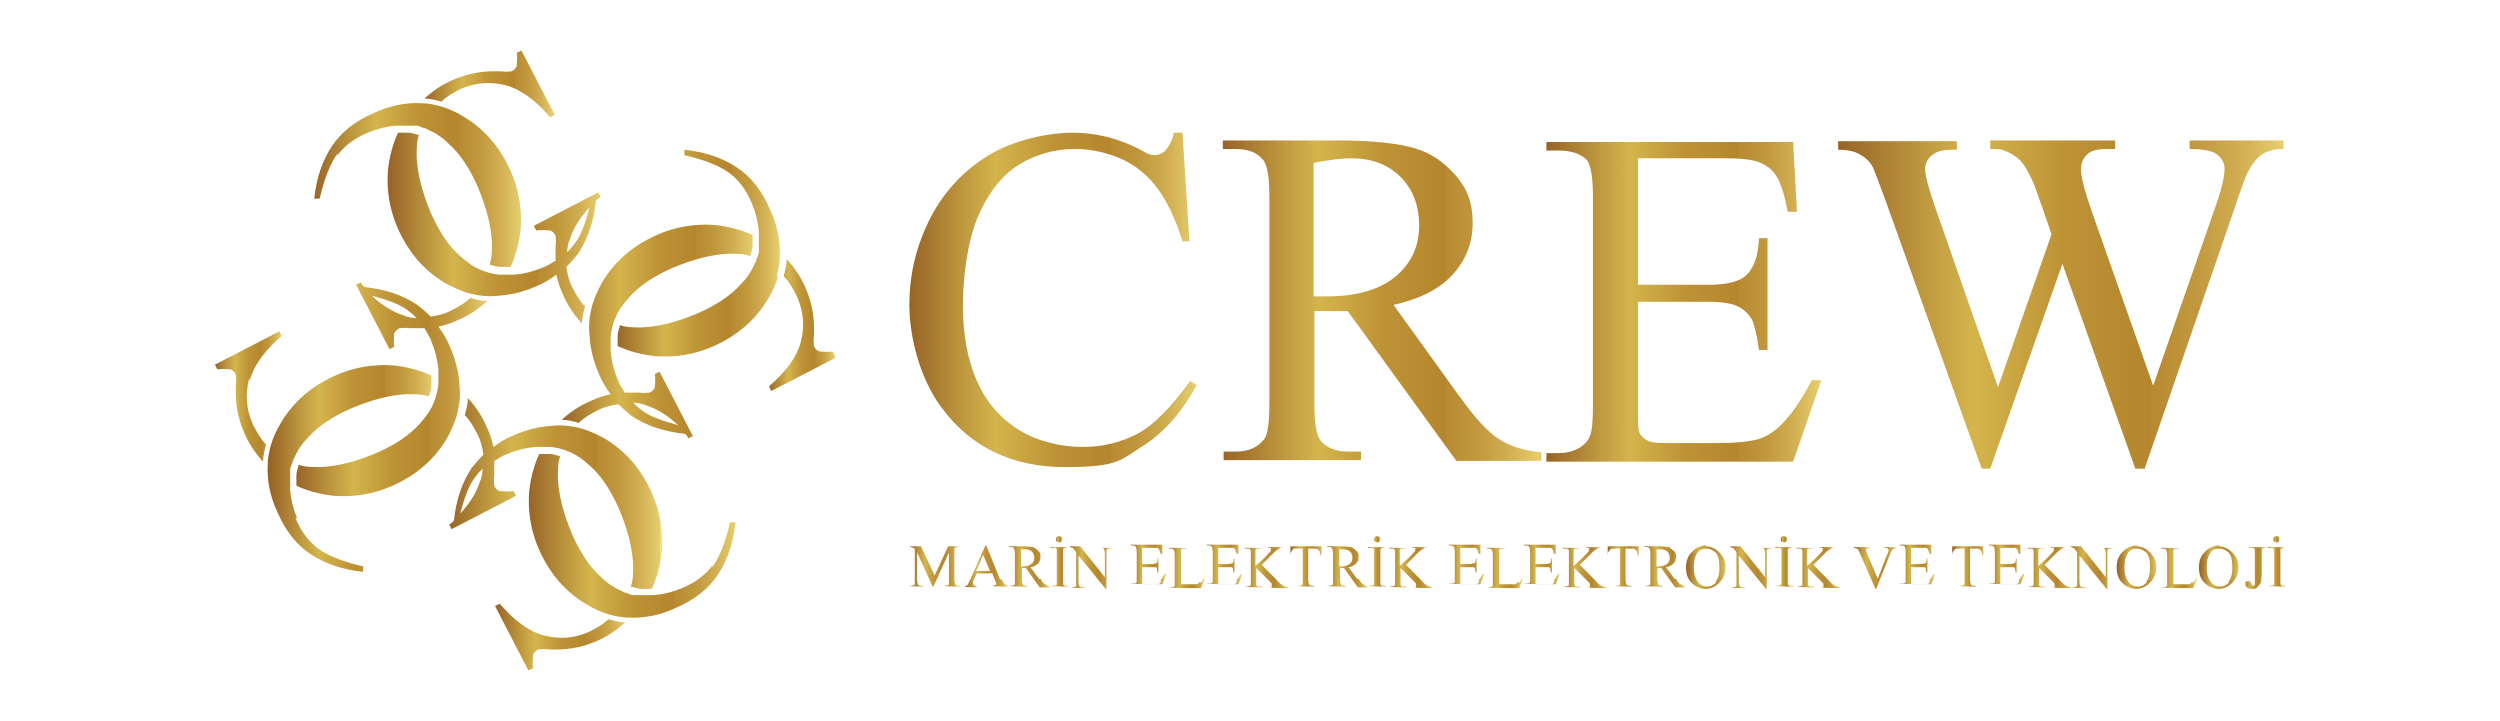 <?xml version="1.0" encoding="UTF-8"?>
<svg xmlns="http://www.w3.org/2000/svg" xmlns:xlink="http://www.w3.org/1999/xlink" version="1.1" viewBox="0 0 322.2 92.9">
  <defs>
    <style>
      .cls-1 {
        fill: url(#_7_2-29);
      }

      .cls-1, .cls-2, .cls-3, .cls-4, .cls-5, .cls-6, .cls-7, .cls-8, .cls-9, .cls-10, .cls-11, .cls-12, .cls-13, .cls-14, .cls-15, .cls-16, .cls-17, .cls-18, .cls-19, .cls-20, .cls-21, .cls-22, .cls-23, .cls-24, .cls-25, .cls-26, .cls-27, .cls-28, .cls-29, .cls-30, .cls-31, .cls-32, .cls-33, .cls-34, .cls-35, .cls-36, .cls-37, .cls-38, .cls-39, .cls-40, .cls-41, .cls-42, .cls-43, .cls-44, .cls-45, .cls-46, .cls-47, .cls-48, .cls-49, .cls-50, .cls-51, .cls-52, .cls-53, .cls-54, .cls-55, .cls-56, .cls-57, .cls-58, .cls-59 {
        stroke-width: 0px;
      }

      .cls-2 {
        fill: url(#_7_2-51);
      }

      .cls-3 {
        fill: url(#_7_2-30);
      }

      .cls-4 {
        fill: url(#_7_2-7);
      }

      .cls-5 {
        fill: url(#_7_2-3);
      }

      .cls-6 {
        fill: url(#_7_2-34);
      }

      .cls-7 {
        fill: url(#_7_2-31);
      }

      .cls-8 {
        fill: url(#_7_2-40);
      }

      .cls-9 {
        fill: url(#_7_2-52);
      }

      .cls-10 {
        fill: url(#_7_2-49);
      }

      .cls-11 {
        fill: url(#_7_2-6);
      }

      .cls-12 {
        fill: url(#_7_2-50);
      }

      .cls-13 {
        fill: url(#_7_2-20);
      }

      .cls-14 {
        fill: url(#_7_2-47);
      }

      .cls-15 {
        fill: url(#_7_2-36);
      }

      .cls-16 {
        fill: url(#_7_2-42);
      }

      .cls-17 {
        fill: url(#_7_2-48);
      }

      .cls-18 {
        fill: url(#_7_2-18);
      }

      .cls-19 {
        fill: url(#_7_2-44);
      }

      .cls-20 {
        fill: url(#_7_2-32);
      }

      .cls-21 {
        fill: url(#_7_2-5);
      }

      .cls-22 {
        fill: url(#_7_2-13);
      }

      .cls-23 {
        fill: url(#_7_2-19);
      }

      .cls-24 {
        fill: url(#_7_2-53);
      }

      .cls-25 {
        fill: #ddd;
      }

      .cls-26 {
        fill: url(#_7_2-37);
      }

      .cls-27 {
        fill: url(#_7_2-16);
      }

      .cls-28 {
        fill: url(#_7_2-9);
      }

      .cls-29 {
        fill: url(#_7_2-39);
      }

      .cls-30 {
        fill: url(#_7_2-12);
      }

      .cls-31 {
        fill: #003740;
      }

      .cls-32 {
        fill: url(#_7_2-11);
      }

      .cls-33 {
        fill: #016e7f;
      }

      .cls-34 {
        fill: url(#_7_2-14);
      }

      .cls-35 {
        fill: url(#_7_2-17);
      }

      .cls-36 {
        fill: url(#_7_2-27);
      }

      .cls-37 {
        fill: url(#_7_2-25);
      }

      .cls-38 {
        fill: url(#_7_2-22);
      }

      .cls-39 {
        fill: url(#_7_2-46);
      }

      .cls-40 {
        fill: url(#_7_2-24);
      }

      .cls-41 {
        fill: url(#_7_2-4);
      }

      .cls-42 {
        fill: url(#_7_2-45);
      }

      .cls-43 {
        fill: url(#_7_2-21);
      }

      .cls-44 {
        fill: #00a4bf;
      }

      .cls-45 {
        fill: url(#_7_2-8);
      }

      .cls-46 {
        fill: url(#_7_2);
      }

      .cls-47 {
        fill: url(#_7_2-28);
      }

      .cls-48 {
        fill: #231f20;
      }

      .cls-49 {
        fill: url(#_7_2-23);
      }

      .cls-50 {
        fill: url(#_7_2-41);
      }

      .cls-51 {
        fill: url(#_7_2-33);
      }

      .cls-60 {
        display: none;
      }

      .cls-52 {
        fill: url(#_7_2-10);
      }

      .cls-53 {
        fill: url(#_7_2-2);
      }

      .cls-54 {
        fill: url(#_7_2-54);
      }

      .cls-55 {
        fill: url(#_7_2-15);
      }

      .cls-56 {
        fill: url(#_7_2-35);
      }

      .cls-57 {
        fill: url(#_7_2-26);
      }

      .cls-58 {
        fill: url(#_7_2-43);
      }

      .cls-59 {
        fill: url(#_7_2-38);
      }
    </style>
    <linearGradient id="_7_2" data-name="7 2" x1="117.2" y1="38.7" x2="154.3" y2="38.7" gradientUnits="userSpaceOnUse">
      <stop offset="0" stop-color="#986427"></stop>
      <stop offset=".2" stop-color="#c09b40"></stop>
      <stop offset=".3" stop-color="#d4b54c"></stop>
      <stop offset=".5" stop-color="#be9336"></stop>
      <stop offset=".7" stop-color="#b5862d"></stop>
      <stop offset=".7" stop-color="#b88a31"></stop>
      <stop offset=".8" stop-color="#c1983d"></stop>
      <stop offset=".9" stop-color="#d1af52"></stop>
      <stop offset="1" stop-color="#e7cf6f"></stop>
      <stop offset="1" stop-color="#f3e17f"></stop>
    </linearGradient>
    <linearGradient id="_7_2-2" data-name="7 2" x1="157.6" y1="38.7" x2="198.6" y2="38.7" xlink:href="#_7_2"></linearGradient>
    <linearGradient id="_7_2-3" data-name="7 2" x1="199.4" y1="38.7" x2="234.7" y2="38.7" xlink:href="#_7_2"></linearGradient>
    <linearGradient id="_7_2-4" data-name="7 2" x1="237" y1="39.2" x2="294.5" y2="39.2" xlink:href="#_7_2"></linearGradient>
    <linearGradient id="_7_2-5" data-name="7 2" y1="73.1" x2="123.9" y2="73.1" xlink:href="#_7_2"></linearGradient>
    <linearGradient id="_7_2-6" data-name="7 2" x1="124.2" y1="73" x2="129.8" y2="73" xlink:href="#_7_2"></linearGradient>
    <linearGradient id="_7_2-7" data-name="7 2" x1="130" y1="73.1" x2="135.3" y2="73.1" xlink:href="#_7_2"></linearGradient>
    <linearGradient id="_7_2-8" data-name="7 2" x1="135.4" y1="73.1" x2="137.6" y2="73.1" xlink:href="#_7_2"></linearGradient>
    <linearGradient id="_7_2-9" data-name="7 2" x1="136.1" y1="69.5" x2="136.9" y2="69.5" xlink:href="#_7_2"></linearGradient>
    <linearGradient id="_7_2-10" data-name="7 2" x1="137.7" y1="73.1" x2="143.5" y2="73.1" xlink:href="#_7_2"></linearGradient>
    <linearGradient id="_7_2-11" data-name="7 2" x1="145.8" y1="73.1" x2="150.3" y2="73.1" xlink:href="#_7_2"></linearGradient>
    <linearGradient id="_7_2-12" data-name="7 2" x1="150.6" y1="73.1" x2="155.2" y2="73.1" xlink:href="#_7_2"></linearGradient>
    <linearGradient id="_7_2-13" data-name="7 2" x1="155.5" y1="73.1" x2="160" y2="73.1" xlink:href="#_7_2"></linearGradient>
    <linearGradient id="_7_2-14" data-name="7 2" x1="160.3" y1="73.1" x2="166" y2="73.1" xlink:href="#_7_2"></linearGradient>
    <linearGradient id="_7_2-15" data-name="7 2" x1="166.2" y1="73.1" x2="170.6" y2="73.1" xlink:href="#_7_2"></linearGradient>
    <linearGradient id="_7_2-16" data-name="7 2" x1="171" y1="73.1" x2="176.2" y2="73.1" xlink:href="#_7_2"></linearGradient>
    <linearGradient id="_7_2-17" data-name="7 2" x1="177" y1="69.5" x2="177.9" y2="69.5" xlink:href="#_7_2"></linearGradient>
    <linearGradient id="_7_2-18" data-name="7 2" x1="176.3" y1="73.1" x2="178.6" y2="73.1" xlink:href="#_7_2"></linearGradient>
    <linearGradient id="_7_2-19" data-name="7 2" x1="178.9" y1="73.1" x2="184.6" y2="73.1" xlink:href="#_7_2"></linearGradient>
    <linearGradient id="_7_2-20" data-name="7 2" x1="186.7" y1="73.1" x2="191.2" y2="73.1" xlink:href="#_7_2"></linearGradient>
    <linearGradient id="_7_2-21" data-name="7 2" x1="191.6" y1="73.1" x2="196.1" y2="73.1" xlink:href="#_7_2"></linearGradient>
    <linearGradient id="_7_2-22" data-name="7 2" x1="196.4" y1="73.1" x2="201" y2="73.1" xlink:href="#_7_2"></linearGradient>
    <linearGradient id="_7_2-23" data-name="7 2" x1="201.3" y1="73.1" x2="207" y2="73.1" xlink:href="#_7_2"></linearGradient>
    <linearGradient id="_7_2-24" data-name="7 2" x1="207.1" y1="73.1" x2="211.6" y2="73.1" xlink:href="#_7_2"></linearGradient>
    <linearGradient id="_7_2-25" data-name="7 2" x1="211.9" y1="73.1" x2="217.2" y2="73.1" xlink:href="#_7_2"></linearGradient>
    <linearGradient id="_7_2-26" data-name="7 2" x1="217.4" y1="73.1" x2="222.5" y2="73.1" xlink:href="#_7_2"></linearGradient>
    <linearGradient id="_7_2-27" data-name="7 2" x1="222.7" y1="73.1" x2="228.5" y2="73.1" xlink:href="#_7_2"></linearGradient>
    <linearGradient id="_7_2-28" data-name="7 2" x1="229.5" y1="69.5" x2="230.4" y2="69.5" xlink:href="#_7_2"></linearGradient>
    <linearGradient id="_7_2-29" data-name="7 2" x1="228.8" y1="73.1" x2="231.1" y2="73.1" xlink:href="#_7_2"></linearGradient>
    <linearGradient id="_7_2-30" data-name="7 2" x1="231.4" y1="73.1" x2="237.1" y2="73.1" xlink:href="#_7_2"></linearGradient>
    <linearGradient id="_7_2-31" data-name="7 2" x1="238.9" y1="73.1" x2="244.5" y2="73.1" xlink:href="#_7_2"></linearGradient>
    <linearGradient id="_7_2-32" data-name="7 2" x1="244.8" y1="73.1" x2="249.3" y2="73.1" xlink:href="#_7_2"></linearGradient>
    <linearGradient id="_7_2-33" data-name="7 2" x1="251.6" y1="73.1" x2="256" y2="73.1" xlink:href="#_7_2"></linearGradient>
    <linearGradient id="_7_2-34" data-name="7 2" x1="256.4" y1="73.1" x2="260.9" y2="73.1" xlink:href="#_7_2"></linearGradient>
    <linearGradient id="_7_2-35" data-name="7 2" x1="261.2" y1="73.1" x2="266.9" y2="73.1" xlink:href="#_7_2"></linearGradient>
    <linearGradient id="_7_2-36" data-name="7 2" x1="266.7" y1="73.1" x2="272.5" y2="73.1" xlink:href="#_7_2"></linearGradient>
    <linearGradient id="_7_2-37" data-name="7 2" x1="272.9" y1="73.1" x2="278" y2="73.1" xlink:href="#_7_2"></linearGradient>
    <linearGradient id="_7_2-38" data-name="7 2" x1="278.5" y1="73.1" x2="283" y2="73.1" xlink:href="#_7_2"></linearGradient>
    <linearGradient id="_7_2-39" data-name="7 2" x1="283.5" y1="73.1" x2="288.7" y2="73.1" xlink:href="#_7_2"></linearGradient>
    <linearGradient id="_7_2-40" data-name="7 2" x1="289.1" y1="73.1" x2="292" y2="73.1" xlink:href="#_7_2"></linearGradient>
    <linearGradient id="_7_2-41" data-name="7 2" x1="292.3" y1="73.1" x2="294.5" y2="73.1" xlink:href="#_7_2"></linearGradient>
    <linearGradient id="_7_2-42" data-name="7 2" x1="293" y1="69.5" x2="293.8" y2="69.5" xlink:href="#_7_2"></linearGradient>
    <linearGradient id="_7_2-43" data-name="7 2" x1="54.5" y1="10.8" x2="71.4" y2="10.8" xlink:href="#_7_2"></linearGradient>
    <linearGradient id="_7_2-44" data-name="7 2" x1="40.4" y1="24.2" x2="67.2" y2="24.2" xlink:href="#_7_2"></linearGradient>
    <linearGradient id="_7_2-45" data-name="7 2" x1="27.7" y1="51.1" x2="36.3" y2="51.1" xlink:href="#_7_2"></linearGradient>
    <linearGradient id="_7_2-46" data-name="7 2" x1="38.2" y1="50.3" x2="62.8" y2="50.3" xlink:href="#_7_2"></linearGradient>
    <linearGradient id="_7_2-47" data-name="7 2" x1="57.8" y1="63.6" x2="85.1" y2="63.6" xlink:href="#_7_2"></linearGradient>
    <linearGradient id="_7_2-48" data-name="7 2" x1="34.8" y1="60.3" x2="55.9" y2="60.3" xlink:href="#_7_2"></linearGradient>
    <linearGradient id="_7_2-49" data-name="7 2" x1="63.9" y1="82.1" x2="80.7" y2="82.1" xlink:href="#_7_2"></linearGradient>
    <linearGradient id="_7_2-50" data-name="7 2" x1="68.1" y1="68.8" x2="94.9" y2="68.8" xlink:href="#_7_2"></linearGradient>
    <linearGradient id="_7_2-51" data-name="7 2" x1="99" y1="41.8" x2="107.6" y2="41.8" xlink:href="#_7_2"></linearGradient>
    <linearGradient id="_7_2-52" data-name="7 2" x1="72.5" y1="42.6" x2="97.1" y2="42.6" xlink:href="#_7_2"></linearGradient>
    <linearGradient id="_7_2-53" data-name="7 2" x1="50.2" y1="29.3" x2="77.5" y2="29.3" xlink:href="#_7_2"></linearGradient>
    <linearGradient id="_7_2-54" data-name="7 2" x1="79.4" y1="32.6" x2="100.5" y2="32.6" xlink:href="#_7_2"></linearGradient>
  </defs>
  <g id="Layer_1" data-name="Layer 1" class="cls-60">
    <g>
      <polygon class="cls-25" points="71.6 92.9 35.8 92.9 0 0 35.8 0 71.6 92.9"></polygon>
      <polygon class="cls-25" points="114.6 92.9 78.8 92.9 43 0 78.8 0 114.6 92.9"></polygon>
      <polygon class="cls-25" points="157.6 92.9 121.8 92.9 86.1 0 121.8 0 157.6 92.9"></polygon>
      <polygon class="cls-44" points="86.1 92.9 121.8 92.9 157.6 0 121.8 0 86.1 92.9"></polygon>
      <polygon class="cls-33" points="43 92.9 78.8 92.9 114.6 0 78.8 0 43 92.9"></polygon>
      <polygon class="cls-31" points="0 92.9 35.8 92.9 71.6 0 35.8 0 0 92.9"></polygon>
    </g>
    <g>
      <path class="cls-48" d="M206.8,88.7l-.5,2.7-.7.7-3.8.7-7.3-1.1-4.9-1.8-5.8-3.1-4.7-3.5-.9-1.6.5-.8-.8-.5h-1.2l-1.9-1.8.3-3.5-1.9-.9h1.4c0-.1-1.2-.4-1.2-.4l.7-2.8-1.4-.7h-1.4c0,.1.7.3.7.3v1.3c-.1,0-1.4.1-1.4.1l-.4-5.9h-.5l.4-.8-.4-.9v-2c-.1,0-1.2-.5-1.2-.5l-.4-1h-1.6l-.4-1.6-.4-2.2-.7-9.6.4-8.5.5-4.3,2-7.6,5.4-10.6.9-1.1,1.1,1.1v-.8c-.1,0,.3-.7.3-.7h-.8c0-.1.7-1.4.7-1.4l5.9-5.7,6.9-4.2,1.4-.5.3.5h-.4v.7c-.1,0-1.4.9-1.4.9l-.4,1.1,1.9,1.3,2,.7.4-.4-.5-.9h-1.2l.7-.5v-.9l2-1.5h.8c0,.1.8-1.1.8-1.1l1.8-1.8.7-.3,2.8-.4,3.4-.3,1.9.7.5.7.4,5.7-4.5,5.6-.5,1.1-.5,3.1v1.5c-.1,0-1.1-.3-1.1-.3l-.5.4v.7h-1.4c0,.1-.3,1.2-.3,1.2l.5.4-1.1.7-1.9-1.4h-.9c0,.1.4,1.5.4,1.5l-.3.7-1.8.7-.9,1.1,1.1.7.4,1.2-1.5.7-.4.5v.5c-.1,0,.1,1,.1,1h.3c0,.1,1.4.1,1.4.1l-1.1-1v-.4c-.1,0,1.2.3,1.2.3l.9-1.2-.7-.7,3,.4,3-4.2.7-.8.4,3.4-.8,5.8v.8l.4.5-.5.5-.8,3-.5.5-1.1-1.5h.7c0-.1.4-1.8.4-1.8l.9-.5-.8-.7h-1.4c0-.1-.4.8-.4.8v2.3c-.1,0-1.1.4-1.1.4v.8l.7,1,.3,1.2.7.3-.7,1.8h.9l-1.1,1.1.8,2.7h1.4c0,.1.5.4.5.4v.4c.1,0,.1,1.5.1,1.5l.9,1.9v2.4h-.4l.5,2.3-1.1,2,1.2.4-.4,1.5.4,4.5h-.4c0-.1,0,1.1,0,1.1l.5.3.8,14.3,1.5,4.6.9,1.3-.8.8.7.8,1.8-.8.9,1.2.8,3.2v.7h0ZM168.5,55.6v-.7h-.5l-.4,1,.9-.3ZM174.3,19.6l-.8-1.1h-.5l-.5.5-1.1,2.6-.5,1.9.8.3.7-2.2.9-.4.4-1.4.7-.3h0ZM174.5,59l-.7-1.9-2-1,.5,1.1-.3.8s2.4,1,2.4.9ZM174.6,69l-1.2-.5h-.4l-.4.4v.5l.7.5h.7c0,.1.7-.9.7-.9h0ZM186.3,9.9l-.3-.4-1.9.8-.4.5,1.4.4,1.2-1.4ZM187.9,8.4l-.4-.5h-.5v.8c-.1,0,.5.5.5.5l.4-.8ZM191,34.8h-.8c0-.1-.1-.7-.1-.7h-1.4v.7c-.1,0,1.6.4,1.6.4l.7-.4h0ZM191.9,30.4l-.3-.3-1.8,1.4-.4.7v.7l.8.7.7-.3v-.8c-.1,0,.4,0,.4,0l.5-2h0ZM193.3,42.6v-1l-.3-.3h-.4c0-.1-.5,0-.5,0l-.4.5v.5l.5.7,1.1-.5h0ZM194.5,39.2l-.9-1v-1.3c-.1,0-1.2-.5-1.2-.5v.8c-.1,0,1.1,2.7,1.1,2.7v-.3l1.1-.4h0ZM193.4,20.8v-1c-.1,0-1.1-.1-1.1-.1v.4l1.1.7h0ZM194.4,18.3l-.9-1-.4.4.9,1,.4-.4ZM195.7,16.9l-.9-.9-.7.8.8.5.8-.4h0ZM196.9,19.1l-1.2-.8-.3.4.7.7.8-.3h0ZM240.2,31.5l-.3,1.6-.4.5-.5.4-2.3.4-3.2-.4-1.1-1.1-1.1-2.4v-1.8c-.1,0-1.1-.1-1.1-.1v-1c.1,0,.8-.1.8-.1l.4-1-1.5-.4-1.1-.7-3.6-6.6-3.4-3.8-3.5-2.8-7.3-4.1-.5-3.2.3-2.6.3-.8.8-.8,2.2-.5,7,1.5,1.5.5-1.2,2,.3,2.2h-.7l.5.9h.8c0,.1,1.8-2.2,1.8-2.2l.5-.4h.9c0-.1-.1-1.2-.1-1.2l1.9.3-.4,1.1-1.1.9-.3-.4h-.9c0-.1,0,1.5,0,1.5l-.5.3.8,1.5.8.3h.5c0-.1,1.1-1.1,1.1-1.1l.8-1.1h-.9l-.5-.8,1.6-2v-.3l1.8-.7,3.2-3.1h.3l3,.8,1.5.7,1.4,1.1v.4c.1,0-.3,11.5-.3,11.5l.8,9.5-.8,1.6v1.4l.9.3.3,3.6-.5.3.5.4h0ZM241.3,69.4l-.5,2.7-3,6.8-.9,1.5-1.9-.5-.3,2.4-1.5.5-3.1,3.1-2,.9-2.3,3.1-5.3,2.2-5.1.4-3-.5-.7-.7-.4-2.7v-3.1c.1,0,.8-1.3.8-1.3l8.8-3.7,3.5-2.2,2.3-2.2,3.1-4.2.5,1.3,1.1.4.7-1.3.4-2.3h.5c0-.1-.1-.7-.1-.7h-.9c0-.1-.3-.9-.3-.9h.4v-.9h.7l-.3-.9h1.5v-.7l-.7-.4,1.5-.4h.8c0-.1,3,.7,3,.7l2.2,2,.5,1.6h0ZM232,25.7l-.3-2.3h-2.3c0,.1.4,1.6.4,1.6l2.2.7h0ZM231.8,71.2h-.5l-.3-.9h.5c0,.1.3.9.3.9ZM233.9,68.3l-.9-.5-.3.7.5.7.7-.8h0Z"></path>
      <path class="cls-48" d="M293.4,87.8l-.3,1.6-1.2,1.1-2.3.9-3.2.7-16.6-.8h-5.5c0,.1.5-.5.5-.5v-1.6c-.1,0,.5-.1.5-.1l-3.1.3-1.1-1.2-3.5,1.1-2.4,1.3-.4-.5-1.2,1.8h-1.4c0-.1-3.9-1.1-3.9-1.1l-.8-.9-.5-2.3v-1.5c.1,0,.7-.4.7-.4l4.3-2,1.1-.8,1.9-7.2v-.7l.5-1.6-.7-.8.5-.7,1.9.4.8-1.9-.8-.4.8-.9.3-1.5-.5-.7v-.7l-1.4-.4-.3,1.6h-1.1l.9-.3-1.9-.8v-10.5l.5-.3h-.4v-1l1.4-.4-.3-2.2-.4-.4.4-1-.4-.5,1.9.5-1.2-1.1.7-1.2h-.9c0-.1.9-1.5.9-1.5l-.7-.5v-1.8l.5-.5-.5-1.8v-1.5h-.5c0-.1.3-.4.3-.4v-1.1h.7c0-.1-.3-1.6-.3-1.6l-.4-1.2-1.2-1v-7.6h.7c0-.1.1-1.9.1-1.9h.3v-1.1c-.1,0-.9.3-.9.3v-3.4c-.1,0,.5-.5.5-.5h.3c0-.1.9.3.9.3l.7-1.4v-.7c.1,0,0-.8,0-.8l-.3-.5-.9-1.1,1.1-.4-.9-.4v-.9c-.1,0,.5.1.5.1l-.3-.9,1.1-1.2h.5l-2.8-2.6h-.3c0-.1-1.9.3-1.9.3l-1.4-.9-3.5-1.2-.8-2.4.4-2,1.1-1.1,2.8-.8h1.6c0-.1.5,1.8.5,1.8l.8-.7-.3-1.4,1.4-.3,6.2.4.3.5.3-.4h.8l1,.8v-.7h1.2l1,1-1.2.8.7.8.3-.5h.7l.4-.5,1,.4,1-1,1.5-.7v.4l2.4.7.4-.5h1.5c0,.1,1-.3,1-.3l1.1,1.2h1c0,.1,0-.8,0-.8l1.5.4.8.7.4-.5v-1.8c-.1,0,1.3-.1,1.3-.1l3.4.4,1.2,1.4v.5c.1,0,.4,26.5.4,26.5l-1,.8h.8v1.3l-.5.8v1.3l-2,.7.4,1.3h.8c0-.1,1-1.6,1-1.6l.4,32.3h-.7l.7.8-.4,8-.4.4-.8,2.2-1.4-.5-.3,1.2,1.1.4-.3,2.6-1.2-.4,1.1-1.2-.5-.8-.8,1.6-1.6.3.8.4v.8c-.1,0,.7.9.7.9h.5v-.9h.8l1.5.8v-1.6c.1,0,2,.4,2,.4v.8c.1,0,1.8.4,1.8.4l.7-.7,1.5.9,1.8.8.7,2.3h0ZM258.3,9.7l-1.1-.7.4-.7h.4l-.4-.8-1-.7-.9,2.6-.3-.5h-1.1c0,.1-.5-1.3-.5-1.3l-.8.4v.4c.1,0,1.8,1.6,1.8,1.6l1.9.3v1.1l.8.4.3-1.6.5-.4ZM256,3.4l-.5-.5-1.2.4,1.1.4.7-.3h0ZM257.3,2.6h-1v1.2l.8-.3v-1ZM267.8,88.7l-.7-.5-1.4,1.1h1.5l.5-.5ZM273.9,88.3l-1.1-.7-1.5,1.2h.7l.8.7,1-.5v-.7c.1,0,.1,0,.1,0ZM274.9,10.4l-.4-.8-1.9,1.4v.5l.3.4.3.3h.4c0,.1,1.2-.4,1.2-.4l-.3-.8.4-.5h0ZM276.2,16.5l-1.1-.7.3.8-1.5-.4-.4,1.4,1.2,1.2-1.2.3-.5,1,1.1.5,1.1-1.5v-1.1c.1,0-.1,0-.1,0l-.3-.7.5.5h.8v-1.4c.1,0,.1,0,.1,0ZM277.3,13.5l-.4-.5-.7.3-.7,1.9.8.4h.8v-.5l-.7-.3.8-1.2h0ZM278,11.8h-.7c0-.1-.4.7-.4.7h.8l.3-.7h0ZM279.6,89l-1-1.1h-.7l-.3.4.3.7h1.6ZM278.5,11.5v-.7h-.5v.7h.5ZM283.5,37.9v-.5l-.5-.7-2.6,1.9-.3,1.5h1c0,.1.4,0,.4,0l.3-.5-.5-1.1,1.5.4.8-1h0ZM342.4,87.4l-.5,2.2-1.4,1.3-4.9,1.2h-1.6v-.9l-.5-.8-1.1.3h-2.7c0,.1-.4-1.8-.4-1.8l-2.3.3-1.5-.4-.4.4-.4-.8-1.4-.5v1.3h-1.1l.4,2.3-6.6-.4.3-.4-.5-.4-.3.3h-1.6c0,.1-2,.6-2,.6v.8c-.1,0-5.6.3-5.6.3l-2.7-.3-3.9-1.1-1.4-1.2-.4-2.6v-1.1c.1,0,4.6-3.7,4.6-3.7l.4-.5.5-1.8v-3.2h1.5c0-.1.3-2,.3-2l-.8-1.2-1.4-3v-.9l-.8-1.2-1.2-3.7-.8-.8h.4v-1.5h-1.4c0-.1.3-.8.3-.8l.4-.3-.4-2.3h.5c0-.1-.1-.5-.1-.5l-.7-.5-1.1-4.2-1.4-.4-.3.8.5.5h.7c0,.1-.3,2-.3,2l.5-.3,1,.5-1,.4-1.2-1.2.3-1.1h-.5l-.8-1.3-4.7-4.6v-1.3c-.1,0,0-1.9,0-1.9l.5-2.2.7-.7,4.2-2.7,2.4-5.3.3.4.7-.7v-1.6c.1,0-.8.1-.8.1l-.3-1.5v-.8c.1,0,1.5-3.5,1.5-3.5l-.4-.4v-.4l.7-.3.4-1.5h.4v1.5c.1,0-.1,1.8-.1,1.8l-.3.4v.5c.1,0-.3.5-.3.5v.7c.1,0-.5.7-.5.7v.7c.1,0-.3,1.1-.3,1.1h.7l.4-.7.4-1.8,1.4-1.2.3-1.9-.4-5.3,1-.4.3-.8,1.1-.4.8-.7,1,.3-1.2-2.2-2.6,1-1.9-.7-.5.3-.4.3-.3,1.9h-1.2c0,.1.3-.9.3-.9l-.5-1.2-.7-3-.8-1.8-1.9-2-3.4-1.8-.5-1.5-.3-2.4.5-2.3,1-1,6.5-1.1,8.2.5.4,1.2,1.8.4.4.7,2.7-.4v.3c-.1,0,2.3-.3,2.3-.3l1.5.5,1.4.4v-.8l.7,1.1,1.9.4.7,1.6.4-.4-.5-.5h1.2l.3,2.6,2.7,1.6-.3.4,1.2.7.4,1.8.5.7v1.1c-.1,0,.8.4.8.4v1.1c.1,0,.8.1.8.1l.4.5-.5,1h.5l-.4,1.2h1.1l.3.7.8.3v.4h-1v-.5l-4.2-.7-.3,1,.4,1.1-.5.8.3,1.6h-1l.4,1.8.3.4v.7l1.6.4v-.7h-.7v-.8h.7v.5h1.9v-1.9h-.4c0,.1,0-.4,0-.4l-.8-.3v-.5c-.1,0,1.8.1,1.8.1l-.4-1-1.1-.5h1.8v1.8c.1,0-.3,2-.3,2l.3.4,1.1-.4v2.8l-1.1,5.3-1.4,3.1-1.2,1.2-.4-.7h-.7c0,.1-.4,1.4-.4,1.4l-.3-1-1.5.8v-.4l.5-.5-.7-.3-2.6,1.6-.7.5v.5c-.1,0,0,.8,0,.8l-1.1-1.2-1.4,1.2.5.7-.5.7,1,2.3-1.6.5-.7,1.1,1.5,1,3.6,2.7,2.4,3.2,1.6,3.2h-1c0,.1.7,1.6.7,1.6l1.1,1.3-.3,2,.8.3-.5.3.8,1.6v.7c-.1,0,.8.9.8.9l-.3,1.3.7.7-.3.5h.4c0,.1.1,1.4.1,1.4h.5l.3,1.2-.5.8v.5c.1,0-.9.5-.9.5l1,.4v.3h.5l.5,1.1-.4.4v.7c.1,0,2-.4,2-.4l.5-2v1.6c.1,0,1.5,2,1.5,2l2.4,5,.5.9,1.1.8,4.6,2.6v.4c.1,0,.4,1.5.4,1.5h0ZM298.2,51.8l-1-1.1v-1.3c-.1,0-1.2-.3-1.2-.3l-.7.4v1.5c.1,0-.4.4-.4.4v1l3.2-.5h0ZM300.5,21.6h-1.1l.5-.5h.5v.5h0ZM317.5,44.1l-.3-1.2-1.5-1v1.2c.1,0,.7,1.5.7,1.5l1.1-.5h0ZM318.9,89.5v-.4c-.1,0-.4-.3-.4-.3h-.8v.8h-1c0-.1-.4.5-.4.5l1.4.3.8-.3.3-.4v-.3h.2ZM321.2,88.3h-2c0-.1-.1.7-.1.7l2.2-.7h0ZM328.5,74.7h-.5v-.9c.1,0-.8-.3-.8-.3l.3-1.2-1,.7-.5,2,1.2-.3-.7,1.1h1.9c0-.1.1-1.1.1-1.1h0ZM327.6,28.1v-.7c-.1,0-.8-.4-.8-.4v.4c.1,0,.8.7.8.7ZM328.5,87.8v-1.2h-1.2l-.3,1.1h1.5ZM331.3,76.6h-.7c0,.1.3,1.6.3,1.6l.4-1.6h0Z"></path>
      <path class="cls-48" d="M386.2,8.7l-.5,17.2-2-.4v1.1c.1,0-1.9-1.1-1.9-1.1v.4h-.4l1.4,1.6,3.2.4v.8c-.1,0-.7-.3-.7-.3l.5,1.6-1.2-.3v1.5c.1,0,1.4,2.2,1.4,2.2v.5c.1,0-.1,5.3-.1,5.3l-1.2-.5-.4,1.1h1.1l.7,1.2v.7c-.1,0-1.1-.5-1.1-.5l-1,.3v1.6c.1,0-.5.7-.5.7v1.1c.1,0-.3.7-.3.7l.7.7-1.1,1.1h-1c0-.1-1.1,3.4-1.1,3.4l1.4.4,2.4-1.6-.3-.4.5-1.9,1-1,.3,10.7-.3,24.2h-1.6c0,.1.1.7.1.7l-.5,1.5.7.5h1.8v5c-.1,0-.6,1.9-.6,1.9l-.8.7-3.1.5h-3.5c0-.1-.4-1.6-.4-1.6l-.5-.9.8-2v-1.8c-.1,0-1.1-.1-1.1-.1l.3.4h-.7c0,.1-.7,1.4-.7,1.4l.3,1.5-.5,2.6h-14.6c0,.1-.3-.7-.3-.7v-1.1c.1,0-.4-.3-.4-.3l-1.4.9-1.9.8-.7.7-5.1-.4-3.2-1.1-1.2-1.2-.4-1.8.3-1.3.3-.4,5.3-2.6,1.4,1.1.4-.4v-.5l1-.3.7-.7h.7l1.1-.8v-2h.7l-.4-1.2-1-.9v-.9l-1.4-1.1v-4.2c-.1,0-1.6-1.3-1.6-1.3h1c0-.1-.4-2-.4-2v-3.4c.1,0,1.9.1,1.9.1l.4-.5h.5c0-.1.5-1,.5-1l-.5-2h-1.2l.5-.7-2.7-.5v-5.1l.3-3.1-.4-10.8v-.8c.1,0,1.1-2.4,1.1-2.4v-1.8c-.1,0,.3-.7.3-.7h.4v-2.3c-.1,0,.1-2,.1-2l-1.8-1.1.4-3v1.1l1.4-1.6-1.8-.4v-3.2l-.7-9.9-.4-.7-4.1-2-1.2-.5-.7-1.5-.3-1.2.4-1.3,1.5-1.5,2.6-.8,2.7-.5,13.7.4.7,1.6.7-.3v-.8c.1,0,.6-.3.6-.3h2.7c0,.1.7,1.2.7,1.2l1.2.3h2c0-.1.3-.4.3-.4l.8-1.3h1.9c0-.1.8,1.5.8,1.5l1.2-.8h1v-.8h1.8c0,.1,1.5.6,1.5.6l.7.8.7,5h0ZM354.4,28h-.7v.8h.5v-.8q.1,0,.1,0ZM355.7,53.2h-.5c0-.1-.3.9-.3.9l.4.3.4-1.2h0ZM356.5,77.2l-.7.7h-.4c0,.1-.1-.9-.1-.9l-.3-.8v-.5h.7c0,.1.1.9.1.9l.7.7h0ZM375.2,89.8v-.5l-2.2-.5,2.2,1.1ZM375.2,87.9v-1.1l-1.5-.7-.4.5v.7c.1,0,.8.5.8.5h1.1ZM382.9,16v-.5l-1.6-.8-.8.8-.5-.3-.7,1.5,1,1.2.8,1,1.8-.5v-.5l-.8-.5v-.5c-.1,0,.8-.4.8-.4v-.3c.1,0,.1,0,.1,0ZM381.4,41.5l-1-1.1.7,1.6.3-.5h0ZM407.1,60.2l-.4,2.4-1.2,1.1-2.4.7-1.8-.4-.7-.5-4.6-8-5.1-4.7-.8-1.6-.3-2.2,1-3.7.8-1.1,3.4-2.6v.7l1.2.3v-1.5l2.2-.7v-2.6c.1,0-.3-.8-.3-.8l2.6-5,.4-.3,1.9-.4,2.7.5.8.8.5,3.8-.3,7.3-.4,5v2.3c.1,0-.3.5-.3.5l-.4,1.9h.8l.3,1.5.4,7.2h0ZM419.6,26.5l-.5,1.8-1,1-2.2.4-3-.7-.5-.4-4.1-5.8-5.7-6.2,1-.7-.8-.7-.3.4h-1c0,.1-1.6-1.1-1.6-1.1h1.8c0,.1-1.5-.3-1.5-.3h-1.2c0,.1-7.6-3.1-7.6-3.1l-.4-.4-.5-1.4-.5-2.2v-1.9c.1,0,.6-1.9.6-1.9l.4-.5,1-.4h1.6c0-.1,0,.3,0,.3l1.4.4.4-.5.7.5,1.4-.7,1.5,1v-.5c.1,0,1.1-.1,1.1-.1l.7,1.1h.5c0-.1.3.1.3.1l1.4-1.1h6.5c0-.1,7-.6,7-.6h.7c0,.1,1,1.1,1,1.1l.5,1.9v2.6l-1,.3-.3.9.5-.3-.8,1.2-.5,2,.4,1.8.4.4,1.2.4v2.3c.1,0-.4-1.1-.4-1.1l-1.1,1-.4-1.9-.4,1.6,1,.4v1.2c.1,0,1.5-.3,1.5-.3l1.1,8.7h0ZM422.4,64.3l-1.1,16v9.6c-.1,0-.6,1.1-.6,1.1l-.8.7v-.8l.3-.4-.3-.5-1.2.3-.5-.8h-1.1l-.5,1.5-1.6-1.5-1.9.9-4.6.7-1.8-1.3h-.5c0-.1-3.5.4-3.5.4v.5c.1,0-1.1.1-1.1.1v.4c-.1,0-3,.1-3,.1l-4.1.9h-1.6c0,.1-1.6-.9-1.6-.9l-.7-.9-.5-3.4.7-3.5.5-.5,6.9-2.8,1.2-.7.4.9h1.2c0-.1,1,.3,1,.3l.8-1.5,1.8-.4v-.8c.1,0,1.4-.4,1.4-.4h2.2c0-.1.4-.6.4-.6l.3-.4v-1.5h-1.1v-.5l.7-.7h.8v-1.1h1.2c0-.1-.4-.7-.4-.7l-.7.3.5-1.3.8,1.6.3-1.2-.8-.7,2.2-3.4,3-3.9,1.1-.7,1.6-.3,2.7.5,1.4.8.4.5h0ZM419.3,91l-.4.7h-1.4l1.8-.7Z"></path>
      <path class="cls-48" d="M481.4,61.4l-.4,2.7.3.4-.7.9-.5,3-2,7.3-1.4,2-.4,1.6-1.1.4-1.8,2-1.2,1.2-3-1.2v1.3c.1,0,.6.8.6.8h2.7c0,.1.3-.3.3-.3l2.2.7.4-.5v1.3c-.1,0-1.2,4.6-1.2,4.6l-1.8,1.5-3.1.8h-4.3l-6.9-.7-1-.8-1-2-.3-1.6h.5v-.7l1.2.3.7-.4v-.7l-2.2.4-.4-.9,1-.8-.7-2-1.5.5-1.6-5.4,1.4.7.5,1.3,1.1-.4v-2.7c.1,0-1.6-2.2-1.6-2.2l-1.4.3v2.2c-.1,0-.8-1.8-.8-1.8v-1.2c-.1,0,1.5,0,1.5,0l.8-.4v-.9c-.1,0-1.5-.5-1.5-.5l-.3-2-2-.5-.3-.4h1.6v-1.1l1,.3v-.7c.1,0-.9-1.2-.9-1.2l-.3-1.1-.7-.7-1-1.2-.3-1.5v-1.8c-.1,0-1-1.1-1-1.1v-1.8l-1.8-1.6.4-.4v-.5c-.1,0,.3-.4.3-.4l-1.2-2.4-.5-.4v-.5c.1,0-.4,0-.4,0l1-1.3-1-.7.3-1.3-.7-1.9v-1.3c-.1,0-1.8-3.1-1.8-3.1v-.8c.1,0-.3-1.1-.3-1.1h.8c0,.1,1.5-2,1.5-2l1.2-1v-.8l1.5-1v-1c.1,0,1.5-.1,1.5-.1l.8-.3,1.9-2.6-.4-.4-4.5,3.9-.4-.4-1,.4h-2c0,.1-2,1.2-2,1.2l-1.2-1.5-1.6-4.1-.3-3.2-.7-1.2.5-1-.8-1.9-1-1.1h.5c0-.1-.7-.7-.7-.7l.3-1.1-1.8-2.7-2.3-4.6-1.1-.9-4.3-2.2-.3-.7-.3-1.8.4-1.8,1-1,8.1-1.6,6.9.5v.4c.1,0,1.9-.1,1.9-.1l.3.3h3.1c0-.1,1.1.8,1.1.8l1.4-.4v.5h2.6l2.6-.8,1.2.5,1.4-.8.4.8,1.8-1,.5,1.1.5-.7,1.1.5h1.4v-1.6h3.8c0-.1,5.5,1.1,5.5,1.1l1.8,1.6.4,1.9v1.2c-.1,0-.6.5-.6.5l-.5.4-4.9,2.2-1.1,1.6v1.4c-.1,0,.3,3,.3,3v1.5l.5.3-.7.8v1.1c.1,0,.7.1.7.1v1.6h.5c0,.1-1,.3-1,.3l.5,1.6v1.5c-.1,0,.4.4.4.4l.5,1.9,1.6.4,8.5,31.6-.4,1.2h.7ZM444.1,35.8l-.8,1.1-.5-.8,1.4-.3ZM452.7,71.6h-.8c0,.1-.4.7-.4.7l-.8-2.6,2,1.1v.8ZM461,85.9l-.4-.4h-.5c0,.1-.4-.3-.4-.3l-.5.5h1.9c0,.1,0,.1,0,.1ZM468,26.6v-1.6l-.5-3,.5-1.5h-.4c0,.1-1-1.8-1-1.8l-2.6.4,1.1,1.4.3.5v.5l-1.4,1.4,1.2-.5v1.1c-.1,0,.5.8.5.8l-1,1.5,1.5,1h1.6c0-.1,0-.1,0-.1ZM468,30v-2l-1.1-.4v.7h-.4v-.8l-1,.3-.5.4v.7l.5.7.5.3,1.9.3h0ZM468.4,35.7l-1.1-1.3h-.7v.8l1.2,1.1.5-.5h0ZM520.2,61.8v1.1c-.1,0-2.9,9.7-2.9,9.7l-.5-.4-1.2,2,.5.4v.7c-.1,0-.7.1-.7.1v.8l-.7.4-.3.7h.3l-1.2.8-1.2,1.6-.4,1.5v.7c.1,0,1.2,1.1,1.2,1.1h1.2c0-.1-1.1,3.7-1.1,3.7l-1.6,3.9-1,.7-6.8,1.1-4.1-.3-1.6-.3,1.2-.5-.5-1.3h-.4l-.5,1.9-1.4-.5-1.2-1.2-1.4-3.9v-1.6c-.1,0,2.4,0,2.4,0l-1.9-2.4-1.5.8-5.1-17.6,2.6-.3v.7h1v-1.9c.1,0-.3-1.8-.3-1.8l-.5-.8h-.3c0-.1-1.2.4-1.2.4l-2.4-.7-.3-.4v-.7c-.1,0,0-3.1,0-3.1l-1.6-2.4.7-.4-.4-1.1h-.7l-.4-1.2.5-.8-1.2-1.9-3-10.3-.5-4.3.4-2.3,1.1-1.9v-1.5l1-2h.5c0,.1.1-2.8.1-2.8h.7c0-.1.1-2.6.1-2.6h.5v-1.9h.4c0-.1.3-2.3.3-2.3l-.3-.3.8-1.1.4-1.2h.5l.4.7,1.1-.8v-1.9l-1.5.9v-.5c-.1,0,.9-.9.9-.9h1c0,.1.8-1.2.8-1.2h-.7c0-.1-.8.4-.8.4h-1.6l2.2-7.8.5-.4,4.5-1.2,8.5.5,1.9,1.3.5.9,4.1,13.9-2.2,2.7,1.5.8.8-.8-.5-.7,1-.4,1.5,5.7-1.5.5-.7,1.8h.5c0,.1.1.8.1.8h1c0,.1.5,1.8.5,1.8h1.5c0,.1,8,27.7,8,27.7l.4,3.5h0ZM492.8,8l-.3-1.3h-1.4c0,.1.3,1.1.3,1.1l-1.4.4h-1c0-.1-1.4.8-1.4.8l1,.3.3.4,2-.4,1.8-1.2h0ZM491.3,66.8h-.4c0,.1-.3-.5-.3-.5h-.5c0,.1-.1,1.9-.1,1.9h.7l.7-1.3h0ZM495.5,81.2v-1.5c-.1,0-1.4-1.6-1.4-1.6l.5-2-1.1-1.1.3-.5h-1.8c0-.1,0,1.1,0,1.1l1.4,1.3-.7,1.3v1.9h.7l.3,1.1h1.8ZM506.3,22.9l-.3-1.2-.7.7v1l1-.4h0ZM511.6,84.9l-.5-.5-1.2.7-.8,1.1,2.6-1.2ZM542.7,6.9l-.4,1.6-.3.4-6.6,4.2-2.4,5.1-1.6,1.8-1.5,1.2v1.9c-.1,0-1.9-.1-1.9-.1l-1.2.8.5,1v1.2c-.1,0,.4.1.4.1l.5-.5,1.5.3v.4c.1,0,.7-.1.7-.1v-.7l.5-.3-.5,1.1-1.6.4v1.6h1v-.5l.5.8-6.5,21.1-.4.3h-.4c0,.1-.5,0-.5,0l-.4-.4-1.2-4.2-2-8.1,5.1-18.5.4-2.6-.5-2.4-1.8-2-1.3-.9h1.6c0-.1.8-.8.8-.8l-1.9-1.8h-.3l-3.5.3v1.2c-.1,0-1.5-.7-1.5-.7l-.8-2.3.4-1.9,1.6-1.3,2.4-.8,11.8.3-.4,1.5.3.9,2,.9v-.9h.7v.8c-.1,0,.5,0,.5,0v-1.9l-2.4.7-.4-1.3.8.3.7.7v-.5l1.3-.3,1.8.8.8-.3v-1.5h1.6c0,.1,2.8,1.1,2.8,1.1l.8.8.4,2.3h0ZM526.6,23.7l-3.5.5-.7,3.4,1.9-.5.5-.8.3.4h.5v-1.1l-.7-.4v-1.1c-.1,0,1.1.3,1.1.3l.5-.7h0ZM524.4,10.1v-.5c-.1,0-.5.8-.5.8l-.7-1.1v1.9c-.1,0,.1.4.1.4l1.1-1.5h0Z"></path>
    </g>
  </g>
  <g id="Layer_2" data-name="Layer 2">
    <g>
      <g>
        <g>
          <path class="cls-46" d="M154.3,49.7l-.9-.6c-2.5,3.4-4.7,5.7-6.8,6.8-2.1,1.1-4.4,1.7-7.1,1.7s-5.8-.7-8.2-2.2c-2.4-1.5-4.2-3.6-5.4-6.3-1.2-2.7-1.8-6-1.8-9.7s.6-8.3,1.9-11.4c1.3-3,3-5.3,5.2-6.7,2.2-1.4,4.7-2.1,7.4-2.1s6.1.9,8.4,2.8c2.3,1.8,4.1,4.9,5.4,9.1h.9l-.9-14h-1.1c-.2,1-.6,1.7-1.1,2.3-.4.4-.9.6-1.4.6s-1-.2-1.8-.7c-2.9-1.5-5.8-2.2-8.8-2.2s-7.4.9-10.6,2.8c-3.2,1.9-5.8,4.6-7.6,8-1.8,3.5-2.8,7.2-2.8,11.4s1.4,9.6,4.2,13.3c3.8,5.1,9.1,7.6,15.9,7.6s7.1-.9,9.8-2.6c2.8-1.7,5.2-4.4,7.2-8.1Z"></path>
          <path class="cls-53" d="M188.1,51.1l-8.5-11.8c3.5-.8,6-2.1,7.7-4,1.7-1.9,2.5-4.1,2.5-6.6s-.7-4.4-2.2-6.1c-1.5-1.7-3.2-2.9-5.3-3.5-2.1-.6-5.3-1-9.7-1h-15v1.1h1.6c1.6,0,2.7.4,3.5,1.3.6.6.9,2.2.9,4.8v26.7c0,2.4-.2,3.8-.6,4.5-.8,1.1-2,1.7-3.7,1.7h-1.6v1.1h17.7v-1.1h-1.6c-1.5,0-2.7-.4-3.5-1.3-.6-.6-.9-2.2-.9-4.8v-12c.3,0,.6,0,.9,0,.3,0,.6,0,.9,0,.6,0,1.5,0,2.5,0l14,19.3h11v-1.1c-2.3-.2-4.1-.8-5.5-1.7-1.4-.9-3.1-2.7-5-5.4ZM171,38.2c-.2,0-.4,0-.7,0-.3,0-.6,0-1,0v-17.2c2-.4,3.6-.6,4.8-.6,2.7,0,4.8.8,6.4,2.4,1.6,1.6,2.4,3.7,2.4,6.3s-1,4.8-3,6.5c-2,1.7-5,2.6-8.9,2.6Z"></path>
          <path class="cls-5" d="M234.7,49h-1.2c-1.3,2.5-2.6,4.4-3.9,5.7-1,1-2,1.6-3,1.9-1.1.3-2.8.5-5.1.5h-7c-1.1,0-1.9-.1-2.3-.4-.4-.2-.7-.5-.9-.9-.2-.4-.2-1.5-.2-3.3v-13.6h9.1c1.7,0,3,.2,3.8.6.8.4,1.4,1,1.8,1.7.3.6.6,1.9.9,3.9h1.1v-14.4h-1.1c-.1,2.4-.7,4-1.8,4.9-.8.7-2.4,1.1-4.7,1.1h-9.1v-16.3h11.3c2.1,0,3.5.2,4.3.5,1,.4,1.8,1,2.3,1.9.5.8,1,2.3,1.4,4.5h1.2l-.5-9h-31.8v1.1h1.5c1.7,0,2.9.4,3.7,1.2.5.6.8,2.2.8,4.8v26.8c0,2-.1,3.3-.4,4-.2.6-.7,1.1-1.3,1.5-.9.5-1.8.7-2.8.7h-1.5v1.1h31.8l3.6-10.4Z"></path>
          <path class="cls-41" d="M282.2,18.1v1.1c1.2,0,2.2.1,3,.4.4.2.8.4,1.1.9.3.4.4.8.4,1.3,0,1-.4,2.7-1.3,5.2l-7.9,22.7-7.9-22.4c-.9-2.6-1.4-4.4-1.4-5.4s.3-1.5.8-2c.5-.5,1.4-.7,2.5-.7h1.1v-1.1h-16.1v1.1c.8,0,1.4,0,1.8.2.5.2,1,.4,1.5.8.4.3.7.6,1,1,.5.8,1,1.7,1.4,2.7l1,2.8,1.2,3.5-6.9,19.7-8.1-23.2c-.9-2.6-1.3-4.2-1.3-4.9s.3-1.3.9-1.8c.6-.5,1.4-.7,2.5-.7h.7v-1.1h-15.3v1.1c1.2,0,2.1.2,2.8.6.7.4,1.3.9,1.7,1.7.2.5.8,2,1.7,4.5l12.3,34.3h1.1l9.3-26.4,9.4,26.4h1.2l11.5-33.3c.9-2.7,1.5-4.4,1.9-5.1.6-1.1,1.2-1.8,1.9-2.2.7-.4,1.5-.6,2.6-.6v-1.1h-12.3Z"></path>
        </g>
        <g>
          <path class="cls-21" d="M120.6,74.5l-1.9-4.1h-1.5c.2.1.4.2.5.2,0,0,.2.1.2.2,0,.1,0,.3,0,.5v3.4c0,.3,0,.5,0,.6,0,.1-.3.2-.5.2h-.2c0,.1,1.8.1,1.8.1h0c0-.1-.2-.1-.2-.1-.2,0-.4,0-.5-.2,0,0-.1-.3-.1-.6v-3.5l2,4.4h.1l2-4.4v3.5c0,.3,0,.5,0,.6,0,.1-.2.2-.5.2h-.2c0,.1,2.2.1,2.2.1h0c0-.1-.2-.1-.2-.1-.2,0-.4,0-.5-.2,0,0-.1-.3-.1-.6v-3.4c0-.3,0-.5,0-.6,0-.1.3-.2.5-.2h.2c0-.1-1.5-.1-1.5-.1l-1.9,4.1Z"></path>
          <path class="cls-11" d="M128.9,74.7l-1.8-4.4h-.1l-1.9,4.3c-.2.4-.3.6-.4.8,0,0-.2.1-.4.2h0c0,.1,1.7.1,1.7.1h0c-.3-.2-.4-.2-.5-.3,0,0-.1-.1-.1-.2s0-.3.1-.5l.4-.8h2l.3.8c.1.2.2.4.2.5s0,.2-.1.2c0,0-.2,0-.4.1h0c0,.1,2.1.1,2.1.1h0c-.2-.2-.4-.2-.5-.3-.1-.1-.3-.3-.4-.7ZM125.8,73.6l.9-2.1.9,2.1h-1.8Z"></path>
          <path class="cls-4" d="M133.9,74.6l-1.1-1.5c.4,0,.8-.3,1-.5.2-.2.3-.5.3-.8s0-.6-.3-.8c-.2-.2-.4-.4-.7-.5-.3,0-.7-.1-1.2-.1h-1.9c0,.1.2.1.2.1.2,0,.4,0,.5.2,0,0,.1.3.1.6v3.4c0,.3,0,.5,0,.6,0,.1-.3.2-.5.2h-.2c0,.1,2.3.1,2.3.1h0c0-.1-.2-.1-.2-.1-.2,0-.3,0-.4-.2,0,0-.1-.3-.1-.6v-1.5s0,0,.1,0c0,0,0,0,.1,0,0,0,.2,0,.3,0l1.8,2.5h1.4c-.3-.2-.5-.2-.7-.4-.2-.1-.4-.3-.6-.7ZM131.7,73s0,0,0,0c0,0,0,0-.1,0v-2.2c.3,0,.5,0,.6,0,.3,0,.6.1.8.3.2.2.3.5.3.8s-.1.6-.4.8c-.3.2-.6.3-1.1.3Z"></path>
          <path class="cls-45" d="M135.4,70.6h.2c.1,0,.2,0,.4,0,0,0,.1.1.2.2,0,0,0,.3,0,.5v3.4c0,.3,0,.5,0,.6,0,.1-.3.2-.5.2h-.2c0,.1,2.3.1,2.3.1h0c0-.1-.2-.1-.2-.1-.1,0-.2,0-.4,0,0,0-.1-.1-.2-.2,0,0,0-.3,0-.5v-3.4c0-.3,0-.5,0-.6,0-.1.3-.2.5-.2h.2c0-.1-2.3-.1-2.3-.1h0Z"></path>
          <path class="cls-28" d="M136.2,69.2c0,0-.1.2-.1.3s0,.2.1.3c0,0,.2.1.3.1s.2,0,.3-.1c0,0,.1-.2.1-.3s0-.2-.1-.3c0,0-.2-.1-.3-.1s-.2,0-.3.1Z"></path>
          <path class="cls-52" d="M141.6,70.6h.2c.2,0,.4,0,.5.2,0,0,.1.3.1.6v3l-3.2-4h-1.4c.2.1.3.2.3.2.2,0,.3.1.3.2,0,0,.2.2.3.4v3.7c0,.3,0,.5,0,.6,0,.1-.3.2-.5.2h-.2c0,.1,1.8.1,1.8.1h0c0-.1-.2-.1-.2-.1-.2,0-.4,0-.5-.2,0,0-.1-.3-.1-.6v-3.3l3.5,4.3h.1v-4.4c0-.3,0-.5,0-.6,0-.1.3-.2.5-.2h.2c0-.1-1.8-.1-1.8-.1h0Z"></path>
          <path class="cls-32" d="M149.6,75.1c-.1.1-.3.2-.4.2-.1,0-.4,0-.7,0h-.9c-.1,0-.2,0-.3,0,0,0,0,0-.1-.1,0,0,0-.2,0-.4v-1.7h1.2c.2,0,.4,0,.5,0,.1,0,.2.1.2.2,0,0,0,.2.1.5h.1v-1.8h-.1c0,.3,0,.5-.2.6-.1,0-.3.1-.6.1h-1.2v-2.1h1.4c.3,0,.4,0,.5,0,.1,0,.2.1.3.2,0,.1.1.3.2.6h.2v-1.2h-4.1c0,.1.2.1.2.1.2,0,.4,0,.5.2,0,0,.1.3.1.6v3.4c0,.3,0,.4,0,.5,0,0,0,.1-.2.2-.1,0-.2,0-.4,0h-.2c0,.1,4.1.1,4.1.1l.5-1.3h-.2c-.2.3-.3.6-.5.7Z"></path>
          <path class="cls-30" d="M154.6,75c-.1.2-.3.3-.4.3-.2,0-.4,0-.9,0h-.4c-.3,0-.5,0-.6,0,0,0-.1,0-.1-.1,0,0,0-.2,0-.4v-3.3c0-.3,0-.5,0-.6s.1-.2.2-.2c.1,0,.3,0,.6,0h0c0-.1-2.4-.1-2.4-.1h0c0,.1.2.1.2.1.2,0,.4,0,.5.2,0,0,.1.3.1.6v3.4c0,.3,0,.5,0,.6,0,.1-.3.2-.5.2h-.2c0,.1,4.1.1,4.1.1l.5-1.4h-.1c-.1.3-.3.5-.4.7Z"></path>
          <path class="cls-22" d="M159.4,75.1c-.1.1-.3.2-.4.2-.1,0-.4,0-.7,0h-.9c-.1,0-.2,0-.3,0,0,0,0,0-.1-.1,0,0,0-.2,0-.4v-1.7h1.2c.2,0,.4,0,.5,0,.1,0,.2.1.2.2,0,0,0,.2.1.5h.1v-1.8h-.1c0,.3,0,.5-.2.6-.1,0-.3.1-.6.1h-1.2v-2.1h1.4c.3,0,.4,0,.5,0,.1,0,.2.1.3.2,0,.1.1.3.2.6h.2v-1.2h-4.1c0,.1.2.1.2.1.2,0,.4,0,.5.2,0,0,.1.3.1.6v3.4c0,.3,0,.4,0,.5,0,0,0,.1-.2.2-.1,0-.2,0-.4,0h-.2c0,.1,4.1.1,4.1.1l.5-1.3h-.2c-.2.3-.3.6-.5.7Z"></path>
          <path class="cls-34" d="M164.5,74.7l-1.9-1.9.8-.8c.5-.5.7-.7.8-.8.2-.2.4-.3.5-.4.1,0,.2-.1.3-.2,0,0,.2,0,.3,0h0c0-.1-1.9-.1-1.9-.1h0c0,.1.1.1.1.1.1,0,.2,0,.3,0,0,0,0,0,0,.2s0,.2-.1.3c-.2.2-.6.7-1.4,1.4-.3.3-.5.4-.5.5v-1.6c0-.3,0-.4,0-.5,0,0,0-.1.2-.2.1,0,.2,0,.4,0h.2c0-.1-2.2-.1-2.2-.1h0c0,.1.2.1.2.1.1,0,.2,0,.4,0,0,0,.1.1.2.2,0,0,0,.3,0,.5v3.4c0,.3,0,.5,0,.6,0,.1-.3.2-.5.2h-.2c0,.1,2.2.1,2.2.1h0c0-.1-.2-.1-.2-.1-.1,0-.2,0-.4,0,0,0-.1-.1-.2-.2,0,0,0-.3,0-.5v-1.7l1.8,1.8c.1.1.2.2.2.3s0,.1,0,.2,0,.1,0,.2c0,0-.2,0-.3,0h0c0,.1,2.5.1,2.5.1h0c-.2-.2-.5-.2-.7-.3-.2-.1-.5-.3-.8-.7Z"></path>
          <path class="cls-55" d="M166.3,70.4v1.2c0,0,0,0,0,0,0-.2,0-.4.2-.6,0-.1.2-.2.3-.3.1,0,.3,0,.5,0h.6v4c0,.3,0,.5,0,.6,0,.1-.3.2-.5.2h-.2c0,.1,2.2.1,2.2.1h0c0-.1-.2-.1-.2-.1-.2,0-.4,0-.5-.2,0,0-.1-.3-.1-.6v-4h.7c.2,0,.4,0,.5.1.1,0,.2.2.3.3,0,0,0,.2.1.5h.1v-1.2h-4.4Z"></path>
          <path class="cls-27" d="M174.9,74.6l-1.1-1.5c.4,0,.8-.3,1-.5.2-.2.3-.5.3-.8s0-.6-.3-.8c-.2-.2-.4-.4-.7-.5-.3,0-.7-.1-1.2-.1h-1.9c0,.1.2.1.2.1.2,0,.4,0,.5.2,0,0,.1.3.1.6v3.4c0,.3,0,.5,0,.6,0,.1-.3.2-.5.2h-.2c0,.1,2.3.1,2.3.1h0c0-.1-.2-.1-.2-.1-.2,0-.3,0-.4-.2,0,0-.1-.3-.1-.6v-1.5s0,0,.1,0c0,0,0,0,.1,0,0,0,.2,0,.3,0l1.8,2.5h1.4c-.3-.2-.5-.2-.7-.4-.2-.1-.4-.3-.6-.7ZM172.7,73s0,0,0,0,0,0-.1,0v-2.2c.3,0,.5,0,.6,0,.3,0,.6.1.8.3.2.2.3.5.3.8s-.1.6-.4.8c-.3.2-.6.3-1.1.3Z"></path>
          <path class="cls-35" d="M177.8,69.8c0,0,.1-.2.1-.3s0-.2-.1-.3c0,0-.2-.1-.3-.1s-.2,0-.3.1c0,0-.1.2-.1.3s0,.2.1.3c0,0,.2.1.3.1s.2,0,.3-.1Z"></path>
          <path class="cls-18" d="M176.3,70.6h.2c.1,0,.2,0,.4,0,0,0,.1.1.2.2,0,0,0,.3,0,.5v3.4c0,.3,0,.5,0,.6,0,.1-.3.2-.5.2h-.2c0,.1,2.3.1,2.3.1h0c0-.1-.2-.1-.2-.1-.1,0-.2,0-.4,0,0,0-.1-.1-.2-.2,0,0,0-.3,0-.5v-3.4c0-.3,0-.5,0-.6,0-.1.3-.2.5-.2h.2c0-.1-2.3-.1-2.3-.1h0Z"></path>
          <path class="cls-23" d="M183.1,74.7l-1.9-1.9.8-.8c.5-.5.7-.7.8-.8.2-.2.4-.3.5-.4.1,0,.2-.1.3-.2,0,0,.2,0,.3,0h0c0-.1-1.9-.1-1.9-.1h0c0,.1.1.1.1.1.1,0,.2,0,.3,0,0,0,0,0,0,.2s0,.2-.1.3c-.2.2-.6.7-1.4,1.4-.3.3-.5.4-.5.5v-1.6c0-.3,0-.4,0-.5,0,0,0-.1.2-.2.1,0,.2,0,.4,0h.2c0-.1-2.2-.1-2.2-.1h0c0,.1.2.1.2.1.1,0,.2,0,.4,0,0,0,.1.1.2.2,0,0,0,.3,0,.5v3.4c0,.3,0,.5,0,.6,0,.1-.3.2-.5.2h-.2c0,.1,2.2.1,2.2.1h0c0-.1-.2-.1-.2-.1-.1,0-.2,0-.4,0,0,0-.1-.1-.2-.2,0,0,0-.3,0-.5v-1.7l1.8,1.8c.1.1.2.2.2.3s0,.1,0,.2,0,.1,0,.2c0,0-.2,0-.3,0h0c0,.1,2.5.1,2.5.1h0c-.2-.2-.5-.2-.7-.3-.2-.1-.5-.3-.8-.7Z"></path>
          <path class="cls-13" d="M190.6,75.1c-.1.1-.3.2-.4.2-.1,0-.4,0-.7,0h-.9c-.1,0-.2,0-.3,0,0,0,0,0-.1-.1,0,0,0-.2,0-.4v-1.7h1.2c.2,0,.4,0,.5,0,.1,0,.2.1.2.2,0,0,0,.2.1.5h.1v-1.8h-.1c0,.3,0,.5-.2.6-.1,0-.3.1-.6.1h-1.2v-2.1h1.4c.3,0,.4,0,.5,0,.1,0,.2.1.3.2,0,.1.1.3.2.6h.2v-1.2h-4.1c0,.1.2.1.2.1.2,0,.4,0,.5.2,0,0,.1.3.1.6v3.4c0,.3,0,.4,0,.5,0,0,0,.1-.2.2-.1,0-.2,0-.4,0h-.2c0,.1,4.1.1,4.1.1l.5-1.3h-.2c-.2.3-.3.6-.5.7Z"></path>
          <path class="cls-43" d="M195.6,75c-.1.2-.3.3-.4.3-.2,0-.4,0-.9,0h-.4c-.3,0-.5,0-.6,0,0,0-.1,0-.1-.1,0,0,0-.2,0-.4v-3.3c0-.3,0-.5,0-.6,0,0,.1-.2.2-.2.1,0,.3,0,.6,0h0c0-.1-2.4-.1-2.4-.1h0c0,.1.2.1.2.1.2,0,.4,0,.5.2,0,0,.1.3.1.6v3.4c0,.3,0,.5,0,.6,0,.1-.3.2-.5.2h-.2c0,.1,4.1.1,4.1.1l.5-1.4h-.1c-.1.3-.3.5-.4.7Z"></path>
          <path class="cls-38" d="M200.3,75.1c-.1.1-.3.2-.4.2-.1,0-.4,0-.7,0h-.9c-.1,0-.2,0-.3,0,0,0,0,0-.1-.1,0,0,0-.2,0-.4v-1.7h1.2c.2,0,.4,0,.5,0,.1,0,.2.1.2.2,0,0,0,.2.1.5h.1v-1.8h-.1c0,.3,0,.5-.2.6-.1,0-.3.1-.6.1h-1.2v-2.1h1.4c.3,0,.4,0,.5,0,.1,0,.2.1.3.2,0,.1.1.3.2.6h.2v-1.2h-4.1c0,.1.2.1.2.1.2,0,.4,0,.5.2,0,0,.1.3.1.6v3.4c0,.3,0,.4,0,.5,0,0,0,.1-.2.2-.1,0-.2,0-.4,0h-.2c0,.1,4.1.1,4.1.1l.5-1.3h-.2c-.2.3-.3.6-.5.7Z"></path>
          <path class="cls-49" d="M205.5,74.7l-1.9-1.9.8-.8c.5-.5.7-.7.8-.8.2-.2.4-.3.5-.4.1,0,.2-.1.3-.2,0,0,.2,0,.3,0h0c0-.1-1.9-.1-1.9-.1h0c0,.1.1.1.1.1.1,0,.2,0,.3,0,0,0,0,0,0,.2s0,.2-.1.3c-.2.2-.6.7-1.4,1.4-.3.3-.5.4-.5.5v-1.6c0-.3,0-.4,0-.5,0,0,0-.1.2-.2.1,0,.2,0,.4,0h.2c0-.1-2.2-.1-2.2-.1h0c0,.1.2.1.2.1.1,0,.2,0,.4,0,0,0,.1.1.2.2,0,0,0,.3,0,.5v3.4c0,.3,0,.5,0,.6,0,.1-.3.2-.5.2h-.2c0,.1,2.2.1,2.2.1h0c0-.1-.2-.1-.2-.1-.1,0-.2,0-.4,0,0,0-.1-.1-.2-.2,0,0,0-.3,0-.5v-1.7l1.8,1.8c.1.1.2.2.2.3s0,.1,0,.2,0,.1,0,.2c0,0-.2,0-.3,0h0c0,.1,2.5.1,2.5.1h0c-.2-.2-.5-.2-.7-.3-.2-.1-.5-.3-.8-.7Z"></path>
          <path class="cls-40" d="M207.2,70.4v1.2c0,0,0,0,0,0,0-.2,0-.4.2-.6,0-.1.2-.2.3-.3.1,0,.3,0,.5,0h.6v4c0,.3,0,.5,0,.6,0,.1-.3.2-.5.2h-.2c0,.1,2.2.1,2.2.1h0c0-.1-.2-.1-.2-.1-.2,0-.4,0-.5-.2,0,0-.1-.3-.1-.6v-4h.7c.2,0,.4,0,.5.1.1,0,.2.2.3.3,0,0,0,.2.1.5h.1v-1.2h-4.4Z"></path>
          <path class="cls-37" d="M215.8,74.6l-1.1-1.5c.4,0,.8-.3,1-.5.2-.2.3-.5.3-.8s0-.6-.3-.8c-.2-.2-.4-.4-.7-.5-.3,0-.7-.1-1.2-.1h-1.9c0,.1.2.1.2.1.2,0,.4,0,.5.2,0,0,.1.3.1.6v3.4c0,.3,0,.5,0,.6,0,.1-.3.2-.5.2h-.2c0,.1,2.3.1,2.3.1h0c0-.1-.2-.1-.2-.1-.2,0-.3,0-.4-.2,0,0-.1-.3-.1-.6v-1.5s0,0,.1,0c0,0,0,0,.1,0,0,0,.2,0,.3,0l1.8,2.5h1.4c-.3-.2-.5-.2-.7-.4-.2-.1-.4-.3-.6-.7ZM213.6,73s0,0,0,0,0,0-.1,0v-2.2c.3,0,.5,0,.6,0,.3,0,.6.1.8.3.2.2.3.5.3.8s-.1.6-.4.8c-.3.2-.6.3-1.1.3Z"></path>
          <path class="cls-57" d="M220,70.3c-.7,0-1.3.2-1.8.7-.6.5-.9,1.2-.9,2.1s.2,1.5.7,2c.5.5,1.1.8,1.8.8s1.3-.3,1.8-.8c.5-.5.8-1.2.8-2s-.3-1.4-.8-1.9c-.5-.5-1.1-.8-1.8-.8ZM221.2,75c-.3.4-.7.6-1.2.6s-.8-.2-1.1-.5c-.4-.5-.6-1.1-.6-2s.2-1.5.5-1.9c.3-.4.7-.5,1.1-.5s.9.2,1.2.5c.4.4.5,1.1.5,2s-.2,1.4-.5,1.8Z"></path>
          <path class="cls-36" d="M226.7,70.6h.2c.2,0,.4,0,.5.2,0,0,.1.3.1.6v3l-3.2-4h-1.4c.2.1.3.2.3.2.2,0,.3.1.3.2,0,0,.2.2.3.4v3.7c0,.3,0,.5,0,.6,0,.1-.3.2-.5.2h-.2c0,.1,1.8.1,1.8.1h0c0-.1-.2-.1-.2-.1-.2,0-.4,0-.5-.2,0,0-.1-.3-.1-.6v-3.3l3.5,4.3h.1v-4.4c0-.3,0-.5,0-.6,0-.1.3-.2.5-.2h.2c0-.1-1.8-.1-1.8-.1h0Z"></path>
          <path class="cls-47" d="M229.6,69.2c0,0-.1.2-.1.3s0,.2.1.3c0,0,.2.1.3.1s.2,0,.3-.1c0,0,.1-.2.1-.3s0-.2-.1-.3c0,0-.2-.1-.3-.1s-.2,0-.3.1Z"></path>
          <path class="cls-1" d="M228.8,70.6h.2c.1,0,.2,0,.4,0,0,0,.1.1.2.2,0,0,0,.3,0,.5v3.4c0,.3,0,.5,0,.6,0,.1-.3.2-.5.2h-.2c0,.1,2.3.1,2.3.1h0c0-.1-.2-.1-.2-.1-.1,0-.2,0-.4,0,0,0-.1-.1-.2-.2,0,0,0-.3,0-.5v-3.4c0-.3,0-.5,0-.6,0-.1.3-.2.5-.2h.2c0-.1-2.3-.1-2.3-.1h0Z"></path>
          <path class="cls-3" d="M235.6,74.7l-1.9-1.9.8-.8c.5-.5.7-.7.8-.8.2-.2.4-.3.5-.4.1,0,.2-.1.3-.2,0,0,.2,0,.3,0h0c0-.1-1.9-.1-1.9-.1h0c0,.1.1.1.1.1.1,0,.2,0,.3,0,0,0,0,0,0,.2s0,.2-.1.3c-.2.2-.6.7-1.4,1.4-.3.3-.5.4-.5.5v-1.6c0-.3,0-.4,0-.5,0,0,0-.1.2-.2.1,0,.2,0,.4,0h.2c0-.1-2.2-.1-2.2-.1h0c0,.1.2.1.2.1.1,0,.2,0,.4,0,0,0,.1.1.2.2,0,0,0,.3,0,.5v3.4c0,.3,0,.5,0,.6,0,.1-.3.2-.5.2h-.2c0,.1,2.2.1,2.2.1h0c0-.1-.2-.1-.2-.1-.1,0-.2,0-.4,0,0,0-.1-.1-.2-.2,0,0,0-.3,0-.5v-1.7l1.8,1.8c.1.1.2.2.2.3,0,0,0,.1,0,.2s0,.1,0,.2c0,0-.2,0-.3,0h0c0,.1,2.5.1,2.5.1h0c-.2-.2-.5-.2-.7-.3-.2-.1-.5-.3-.8-.7Z"></path>
          <path class="cls-7" d="M242.9,70.6s0,0,0,0c.2,0,.3,0,.4.1,0,0,.1.1.1.2,0,.1,0,.3-.2.6l-1.2,3.1-1.3-3.1c-.1-.3-.2-.5-.2-.6s0-.2.1-.2c0,0,.2-.1.5-.1h0c0-.1-2.2-.1-2.2-.1h0c.2.2.3.2.4.2,0,0,.2.1.2.2,0,0,.1.2.2.4l2,4.6h.1l1.8-4.5c.1-.3.2-.5.4-.6,0,0,.2-.1.4-.2h0c0-.1-1.6-.1-1.6-.1h0Z"></path>
          <path class="cls-20" d="M248.7,75.1c-.1.1-.3.2-.4.2-.1,0-.4,0-.7,0h-.9c-.1,0-.2,0-.3,0,0,0,0,0-.1-.1,0,0,0-.2,0-.4v-1.7h1.2c.2,0,.4,0,.5,0,.1,0,.2.1.2.2,0,0,0,.2.1.5h.1v-1.8h-.1c0,.3,0,.5-.2.6-.1,0-.3.1-.6.1h-1.2v-2.1h1.4c.3,0,.4,0,.5,0,.1,0,.2.1.3.2,0,.1.1.3.2.6h.2v-1.2h-4.1c0,.1.2.1.2.1.2,0,.4,0,.5.2,0,0,.1.3.1.6v3.4c0,.3,0,.4,0,.5,0,0,0,.1-.2.2-.1,0-.2,0-.4,0h-.2c0,.1,4.1.1,4.1.1l.5-1.3h-.2c-.2.3-.3.6-.5.7Z"></path>
          <path class="cls-51" d="M251.6,70.4v1.2c0,0,0,0,0,0,0-.2,0-.4.2-.6,0-.1.2-.2.3-.3.1,0,.3,0,.5,0h.6v4c0,.3,0,.5,0,.6,0,.1-.3.2-.5.2h-.2c0,.1,2.2.1,2.2.1h0c0-.1-.2-.1-.2-.1-.2,0-.4,0-.5-.2,0,0-.1-.3-.1-.6v-4h.7c.2,0,.4,0,.5.1.1,0,.2.2.3.3,0,0,0,.2.1.5h.1v-1.2h-4.4Z"></path>
          <path class="cls-6" d="M260.2,75.1c-.1.1-.3.2-.4.2-.1,0-.4,0-.7,0h-.9c-.1,0-.2,0-.3,0,0,0,0,0-.1-.1,0,0,0-.2,0-.4v-1.7h1.2c.2,0,.4,0,.5,0,.1,0,.2.1.2.2,0,0,0,.2.1.5h.1v-1.8h-.1c0,.3,0,.5-.2.6-.1,0-.3.1-.6.1h-1.2v-2.1h1.4c.3,0,.4,0,.5,0,.1,0,.2.1.3.2,0,.1.1.3.2.6h.2v-1.2h-4.1c0,.1.2.1.2.1.2,0,.4,0,.5.2,0,0,.1.3.1.6v3.4c0,.3,0,.4,0,.5,0,0,0,.1-.2.2-.1,0-.2,0-.4,0h-.2c0,.1,4.1.1,4.1.1l.5-1.3h-.2c-.2.3-.3.6-.5.7Z"></path>
          <path class="cls-56" d="M265.4,74.7l-1.9-1.9.8-.8c.5-.5.7-.7.8-.8.2-.2.4-.3.5-.4.1,0,.2-.1.3-.2,0,0,.2,0,.3,0h0c0-.1-1.9-.1-1.9-.1h0c0,.1.1.1.1.1.1,0,.2,0,.3,0,0,0,0,0,0,.2s0,.2-.1.3c-.2.2-.6.7-1.4,1.4-.3.3-.5.4-.5.5v-1.6c0-.3,0-.4,0-.5,0,0,0-.1.2-.2.1,0,.2,0,.4,0h.2c0-.1-2.2-.1-2.2-.1h0c0,.1.2.1.2.1.1,0,.2,0,.4,0,0,0,.1.1.2.2,0,0,0,.3,0,.5v3.4c0,.3,0,.5,0,.6,0,.1-.3.2-.5.2h-.2c0,.1,2.2.1,2.2.1h0c0-.1-.2-.1-.2-.1-.1,0-.2,0-.4,0,0,0-.1-.1-.2-.2,0,0,0-.3,0-.5v-1.7l1.8,1.8c.1.1.2.2.2.3,0,0,0,.1,0,.2s0,.1,0,.2c0,0-.2,0-.3,0h0c0,.1,2.5.1,2.5.1h0c-.2-.2-.5-.2-.7-.3-.2-.1-.5-.3-.8-.7Z"></path>
          <path class="cls-15" d="M270.6,70.6h.2c.2,0,.4,0,.5.2,0,0,.1.3.1.6v3l-3.2-4h-1.4c.2.1.3.2.3.2.2,0,.3.1.3.2,0,0,.2.2.3.4v3.7c0,.3,0,.5,0,.6,0,.1-.3.2-.5.2h-.2c0,.1,1.8.1,1.8.1h0c0-.1-.2-.1-.2-.1-.2,0-.4,0-.5-.2,0,0-.1-.3-.1-.6v-3.3l3.5,4.3h.1v-4.4c0-.3,0-.5,0-.6,0-.1.3-.2.5-.2h.2c0-.1-1.8-.1-1.8-.1h0Z"></path>
          <path class="cls-26" d="M275.5,70.3c-.7,0-1.3.2-1.8.7-.6.5-.9,1.2-.9,2.1s.2,1.5.7,2,1.1.8,1.8.8,1.3-.3,1.8-.8c.5-.5.8-1.2.8-2s-.3-1.4-.8-1.9c-.5-.5-1.1-.8-1.8-.8ZM276.7,75c-.3.4-.7.6-1.2.6s-.8-.2-1.1-.5c-.4-.5-.6-1.1-.6-2s.2-1.5.5-1.9c.3-.4.7-.5,1.1-.5s.9.2,1.2.5c.4.4.5,1.1.5,2s-.2,1.4-.5,1.8Z"></path>
          <path class="cls-59" d="M282.5,75c-.1.2-.3.3-.4.3-.2,0-.4,0-.9,0h-.4c-.3,0-.5,0-.6,0,0,0-.1,0-.1-.1,0,0,0-.2,0-.4v-3.3c0-.3,0-.5,0-.6,0,0,.1-.2.2-.2.1,0,.3,0,.6,0h0c0-.1-2.4-.1-2.4-.1h0c0,.1.2.1.2.1.2,0,.4,0,.5.2,0,0,.1.3.1.6v3.4c0,.3,0,.5,0,.6,0,.1-.3.2-.5.2h-.2c0,.1,4.1.1,4.1.1l.5-1.4h-.1c-.1.3-.3.5-.4.7Z"></path>
          <path class="cls-29" d="M286.1,70.3c-.7,0-1.3.2-1.8.7-.6.5-.9,1.2-.9,2.1s.2,1.5.7,2,1.1.8,1.8.8,1.3-.3,1.8-.8c.5-.5.8-1.2.8-2s-.3-1.4-.8-1.9c-.5-.5-1.1-.8-1.8-.8ZM287.3,75c-.3.4-.7.6-1.2.6s-.8-.2-1.1-.5c-.4-.5-.6-1.1-.6-2s.2-1.5.5-1.9c.3-.4.7-.5,1.1-.5s.9.2,1.2.5c.4.4.5,1.1.5,2s-.2,1.4-.5,1.8Z"></path>
          <path class="cls-8" d="M289.8,70.6h.2c.1,0,.2,0,.4,0,0,0,.1.1.2.2,0,0,0,.3,0,.5v3.6c0,.2,0,.4,0,.5,0,0-.1.1-.2.1s-.2,0-.2-.2c-.1-.2-.2-.4-.3-.4s-.1,0-.2,0-.2,0-.3.1c0,0,0,.2,0,.3s0,.3.2.4c.1.1.3.2.6.2s.6,0,.8-.3.4-.4.4-.6.1-.6.1-1v-2.6c0-.3,0-.5,0-.6,0-.1.3-.2.5-.2h.2c0-.1-2.3-.1-2.3-.1h0Z"></path>
          <path class="cls-50" d="M292.3,70.6h.2c.1,0,.2,0,.4,0,0,0,.1.1.2.2,0,0,0,.3,0,.5v3.4c0,.3,0,.5,0,.6,0,.1-.3.2-.5.2h-.2c0,.1,2.3.1,2.3.1h0c0-.1-.2-.1-.2-.1-.1,0-.2,0-.4,0,0,0-.1-.1-.2-.2,0,0,0-.3,0-.5v-3.4c0-.3,0-.5,0-.6,0-.1.3-.2.5-.2h.2c0-.1-2.3-.1-2.3-.1h0Z"></path>
          <path class="cls-16" d="M293.7,69.8c0,0,.1-.2.1-.3s0-.2-.1-.3c0,0-.2-.1-.3-.1s-.2,0-.3.1c0,0-.1.2-.1.3s0,.2.1.3c0,0,.2.1.3.1s.2,0,.3-.1Z"></path>
        </g>
      </g>
      <g>
        <path class="cls-58" d="M59.3,11.5c2-.9,3.9-1,5.9-.5,1.9.5,3.8,1.9,5.7,4.1l.6-.3-4.3-8.3-.6.3c.1.7,0,1.2,0,1.7-.1.3-.4.6-.7.7-.2,0-.7.1-1.3,0-2.2-.1-4.1.2-6,1-1.5.6-2.8,1.5-3.9,2.5.7,0,1.5.2,2.2.4.7-.7,1.6-1.2,2.6-1.7Z"></path>
        <path class="cls-19" d="M43.5,20c.9-1.2,2.2-2.2,3.9-2.9,1.2-.5,2.4-.8,3.6-.9.1,0,.3,0,.4,0,0,0,0,0,.1,0,0,0,.1,0,.2,0,0,0,0,0,0,0,0,0,.1,0,.2,0,0,0,.1,0,.2,0,0,0,.1,0,.2,0,0,0,0,0,.1,0,.1,0,.3,0,.4,0,0,0,.1,0,.2,0,0,0,.1,0,.1,0,.2,0,.3,0,.4,0,0,0,.1,0,.2,0,.3,0,.6.2.9.3.2,0,.4.1.5.2,1,.4,1.9,1,2.7,1.8,1.5,1.3,2.7,3.2,3.7,5.4,1.2,2.8,1.8,5.2,1.9,7.4,0,1,0,2-.3,2.8.5.1.9.3,1.4.3.4,0,.9,0,1.3,0,.7-1.5,1.1-3.1,1.3-4.8.2-2.6-.2-5.1-1.3-7.6-1.4-3.1-3.4-5.4-6.1-7-1-.6-1.9-1-2.9-1.3,0,0,0,0,0,0-.8-.2-1.6-.4-2.5-.4,0,0,0,0,0,0-2-.1-4.1.3-6.2,1.3-2.3,1-4.1,2.4-5.3,4.2-1.2,1.8-2,4-2.3,6.8h.7c.6-2.6,1.4-4.6,2.3-5.8Z"></path>
        <path class="cls-42" d="M32.2,49c.5-1.9,1.9-3.8,4.1-5.7l-.3-.6-8.3,4.3.3.6c.7-.1,1.2,0,1.7,0,.3.1.6.4.7.7,0,.2.1.7,0,1.3-.1,2.2.2,4.1,1,6,.6,1.5,1.5,2.8,2.5,3.9,0-.7.2-1.5.4-2.2-.7-.7-1.2-1.6-1.7-2.6-.9-2-1-3.9-.5-5.9Z"></path>
        <path class="cls-39" d="M59.2,49.4c-.1-1.5-.5-3.1-1.2-4.7-.4-1-.9-1.8-1.5-2.6.8-.2,1.6-.4,2.4-.8,1.5-.6,2.8-1.5,3.9-2.5-.7,0-1.5-.2-2.2-.4-.7.7-1.6,1.2-2.6,1.7-.8.4-1.7.6-2.5.7-.5-.5-1.1-1-1.7-1.5-1.8-1.2-4-2-6.8-2.3h0c-.2-.1-.4-.3-.5-.6l-.6.3,4.3,8.3.6-.3c-.1-.7,0-1.2,0-1.7.1-.3.4-.6.7-.7.2,0,.7-.1,1.3,0,.7,0,1.3,0,1.9,0,.3.5.7,1.1.9,1.7.5,1.2.8,2.4.9,3.6,0,.7,0,1.3,0,2-.1.8-.3,1.6-.6,2.3-.4,1-1,1.8-1.8,2.7-1.3,1.5-3.2,2.7-5.4,3.7-2.8,1.2-5.2,1.8-7.4,1.9-1,0-2,0-2.8-.3-.1.5-.3.9-.3,1.4,0,.4,0,.9,0,1.3,1.5.7,3.1,1.1,4.8,1.3,2.6.2,5.1-.2,7.6-1.3,3.1-1.4,5.4-3.4,7-6.1.5-.9.9-1.8,1.2-2.7.4-1.4.6-2.8.4-4.3ZM52.2,40.7c-1.4-.4-2.8-1.2-4.3-2.6,2.2.6,3.9,1.2,4.9,2.1.3.2.6.5.9.8-.5,0-1-.1-1.6-.3Z"></path>
        <path class="cls-14" d="M66.1,63.3c-.7.1-1.2,0-1.7,0-.3-.1-.6-.4-.7-.7,0-.2-.1-.7,0-1.3,0-.7,0-1.3,0-1.9.5-.3,1.1-.7,1.7-.9,1.2-.5,2.4-.8,3.6-.9.7,0,1.3,0,2,0,.8.1,1.6.3,2.3.6,1,.4,1.8,1,2.7,1.8,1.5,1.3,2.7,3.2,3.7,5.4,1.2,2.8,1.8,5.2,1.9,7.4,0,1,0,2-.3,2.8.5.1.9.3,1.4.3.4,0,.9,0,1.3,0,.7-1.5,1.1-3.1,1.3-4.8.2-2.6-.2-5.1-1.3-7.6-1.4-3.1-3.4-5.4-6.1-7-.9-.5-1.8-.9-2.7-1.2-1.4-.4-2.8-.6-4.3-.4-1.5.1-3.1.5-4.7,1.2-1,.4-1.8.9-2.6,1.5-.2-.8-.4-1.6-.8-2.4-.6-1.5-1.5-2.8-2.5-3.9,0,.7-.2,1.5-.4,2.2.7.7,1.2,1.6,1.7,2.6.4.8.6,1.7.7,2.5-.5.5-1,1.1-1.5,1.7-1.2,1.8-2,4-2.3,6.8h0c-.2.2-.4.4-.6.5l.3.6,8.3-4.3-.3-.6ZM61.9,61.9c-.4,1.4-1.2,2.8-2.6,4.3.6-2.2,1.2-3.9,2.1-4.9.2-.3.5-.6.8-.9,0,.5-.1,1-.3,1.6Z"></path>
        <path class="cls-17" d="M38.3,66.8c-.5-1.2-.8-2.4-.9-3.6,0-.1,0-.3,0-.4,0,0,0,0,0-.1,0,0,0-.1,0-.2,0,0,0,0,0,0,0,0,0-.1,0-.2,0,0,0-.1,0-.2,0,0,0-.1,0-.2,0,0,0,0,0-.1,0-.1,0-.3,0-.4,0,0,0-.1,0-.2,0,0,0-.1,0-.1,0-.2,0-.3,0-.4,0,0,0-.1,0-.2,0-.3.2-.6.3-.9,0-.2.1-.4.2-.5.4-1,1-1.9,1.8-2.7,1.3-1.5,3.2-2.7,5.4-3.7,2.8-1.2,5.2-1.8,7.4-1.9,1,0,2,0,2.8.3.1-.5.3-.9.3-1.4,0-.4,0-.9,0-1.3-1.5-.7-3.1-1.1-4.8-1.3-2.6-.2-5.1.2-7.6,1.3-3.1,1.4-5.4,3.4-7,6.1-.6,1-1,1.9-1.3,2.9,0,0,0,0,0,0-.2.8-.4,1.6-.4,2.5,0,0,0,0,0,0-.1,2,.3,4.1,1.3,6.2,1,2.3,2.4,4.1,4.2,5.3s4,2,6.8,2.3v-.7c-2.6-.6-4.6-1.4-5.8-2.3-1.2-.9-2.2-2.2-2.9-3.9Z"></path>
        <path class="cls-10" d="M76,81.4c-2,.9-3.9,1-5.9.5-1.9-.5-3.8-1.9-5.7-4.1l-.6.3,4.3,8.3.6-.3c-.1-.7,0-1.2,0-1.7.1-.3.4-.6.7-.7.2,0,.7-.1,1.3,0,2.2.1,4.1-.2,6-1,1.5-.6,2.8-1.5,3.9-2.5-.7,0-1.5-.2-2.2-.4-.7.7-1.6,1.2-2.6,1.7Z"></path>
        <path class="cls-12" d="M91.8,72.9c-.9,1.2-2.2,2.2-3.9,2.9-1.2.5-2.4.8-3.6.9-.1,0-.3,0-.4,0,0,0,0,0-.1,0,0,0-.1,0-.2,0,0,0,0,0,0,0,0,0-.1,0-.2,0,0,0-.1,0-.2,0,0,0-.1,0-.2,0,0,0,0,0-.1,0-.1,0-.3,0-.4,0,0,0-.1,0-.2,0,0,0-.1,0-.1,0-.2,0-.3,0-.4,0,0,0-.1,0-.2,0-.3,0-.6-.2-.9-.3-.2,0-.4-.1-.5-.2-1-.4-1.9-1-2.7-1.8-1.5-1.3-2.7-3.2-3.7-5.4-1.2-2.8-1.8-5.2-1.9-7.4,0-1,0-2,.3-2.8-.5-.1-.9-.3-1.4-.3-.4,0-.9,0-1.3,0-.7,1.5-1.1,3.1-1.3,4.8-.2,2.6.2,5.1,1.3,7.6,1.4,3.1,3.4,5.4,6.1,7,1,.6,1.9,1,2.9,1.3,0,0,0,0,0,0,.8.2,1.6.4,2.5.4,0,0,0,0,0,0,2,.1,4.1-.3,6.2-1.3,2.3-1,4.1-2.4,5.3-4.2,1.2-1.8,2-4,2.3-6.8h-.7c-.6,2.6-1.4,4.6-2.3,5.8Z"></path>
        <path class="cls-2" d="M107.3,45.3c-.7.1-1.2,0-1.7,0-.3-.1-.6-.4-.7-.7,0-.2-.1-.7,0-1.3.1-2.2-.2-4.1-1-6-.6-1.5-1.5-2.8-2.5-3.9,0,.7-.2,1.5-.4,2.2.7.7,1.2,1.6,1.7,2.6.9,2,1,3.9.5,5.9-.5,1.9-1.9,3.8-4.1,5.7l.3.6,8.3-4.3-.3-.6Z"></path>
        <path class="cls-9" d="M76,43.5c.1,1.5.5,3.1,1.2,4.7.4,1,.9,1.8,1.5,2.6-.8.2-1.6.4-2.4.8-1.5.6-2.8,1.5-3.9,2.5.7,0,1.5.2,2.2.4.7-.7,1.6-1.2,2.6-1.7.8-.4,1.7-.6,2.5-.7.5.5,1.1,1,1.7,1.5,1.8,1.2,4,2,6.8,2.3h0c.2.1.4.3.5.6l.6-.3-4.3-8.3-.6.3c.1.7,0,1.2,0,1.7-.1.3-.4.6-.7.7-.2,0-.7.1-1.3,0-.7,0-1.3,0-1.9,0-.3-.5-.7-1.1-.9-1.7-.5-1.2-.8-2.4-.9-3.6,0-.7,0-1.3,0-2,.1-.8.3-1.6.6-2.3.4-1,1-1.8,1.8-2.7,1.3-1.5,3.2-2.7,5.4-3.7,2.8-1.2,5.2-1.8,7.4-1.9,1,0,2,0,2.8.3.1-.5.3-.9.3-1.4,0-.4,0-.9,0-1.3-1.5-.7-3.1-1.1-4.8-1.3-2.6-.2-5.1.2-7.6,1.3-3.1,1.4-5.4,3.4-7,6.1-.5.9-.9,1.8-1.2,2.7-.4,1.4-.6,2.8-.4,4.3ZM83.1,52.2c1.4.4,2.8,1.2,4.3,2.6-2.2-.6-3.9-1.2-4.9-2.1-.3-.2-.6-.5-.9-.8.5,0,1,.1,1.6.3Z"></path>
        <path class="cls-24" d="M69.2,29.7c.7-.1,1.2,0,1.7,0,.3.1.6.4.7.7,0,.2.1.7,0,1.3,0,.7,0,1.3,0,1.9-.5.3-1.1.7-1.7.9-1.2.5-2.4.8-3.6.9-.7,0-1.3,0-2,0-.8-.1-1.6-.3-2.3-.6-1-.4-1.8-1-2.7-1.8-1.5-1.3-2.7-3.2-3.7-5.4-1.2-2.8-1.8-5.2-1.9-7.4,0-1,0-2,.3-2.8-.5-.1-.9-.3-1.4-.3-.4,0-.9,0-1.3,0-.7,1.5-1.1,3.1-1.3,4.8-.2,2.6.2,5.1,1.3,7.6,1.4,3.1,3.4,5.4,6.1,7,.9.5,1.8.9,2.7,1.2,1.4.4,2.8.6,4.3.4,1.5-.1,3.1-.5,4.7-1.2,1-.4,1.8-.9,2.6-1.5.2.8.4,1.6.8,2.4.6,1.5,1.5,2.8,2.5,3.9,0-.7.2-1.5.4-2.2-.7-.7-1.2-1.6-1.7-2.6-.4-.8-.6-1.7-.7-2.5.5-.5,1-1.1,1.5-1.7,1.2-1.8,2-4,2.3-6.8h0c.2-.2.4-.4.6-.5l-.3-.6-8.3,4.3.3.6ZM73.4,31c.4-1.4,1.2-2.8,2.6-4.3-.6,2.2-1.2,3.9-2.1,4.9-.2.3-.5.6-.8.9,0-.5.1-1,.3-1.6Z"></path>
        <path class="cls-54" d="M100.1,35.6c.2-.8.4-1.6.4-2.5,0,0,0,0,0,0,.1-2-.3-4.1-1.3-6.2-1-2.3-2.4-4.1-4.2-5.3-1.8-1.2-4-2-6.8-2.3v.7c2.6.6,4.6,1.4,5.8,2.3,1.2.9,2.2,2.2,2.9,3.9.5,1.2.8,2.4.9,3.6,0,.1,0,.3,0,.4,0,0,0,0,0,.1,0,0,0,.1,0,.2,0,0,0,0,0,0,0,0,0,.1,0,.2,0,0,0,.1,0,.2,0,0,0,.1,0,.2,0,0,0,0,0,.1,0,.1,0,.3,0,.4,0,0,0,.1,0,.2,0,0,0,.1,0,.1,0,.2,0,.3,0,.4,0,0,0,.1,0,.2,0,.3-.2.6-.3.9,0,.2-.1.4-.2.5-.4,1-1,1.9-1.8,2.7-1.3,1.5-3.2,2.7-5.4,3.7-2.8,1.2-5.2,1.8-7.4,1.9-1,0-2,0-2.8-.3-.1.5-.3.9-.3,1.4,0,.4,0,.9,0,1.3,1.5.7,3.1,1.1,4.8,1.3,2.6.2,5.1-.2,7.6-1.3,3.1-1.4,5.4-3.4,7-6.1.6-1,1-1.9,1.3-2.9,0,0,0,0,0,0Z"></path>
      </g>
    </g>
  </g>
</svg>
